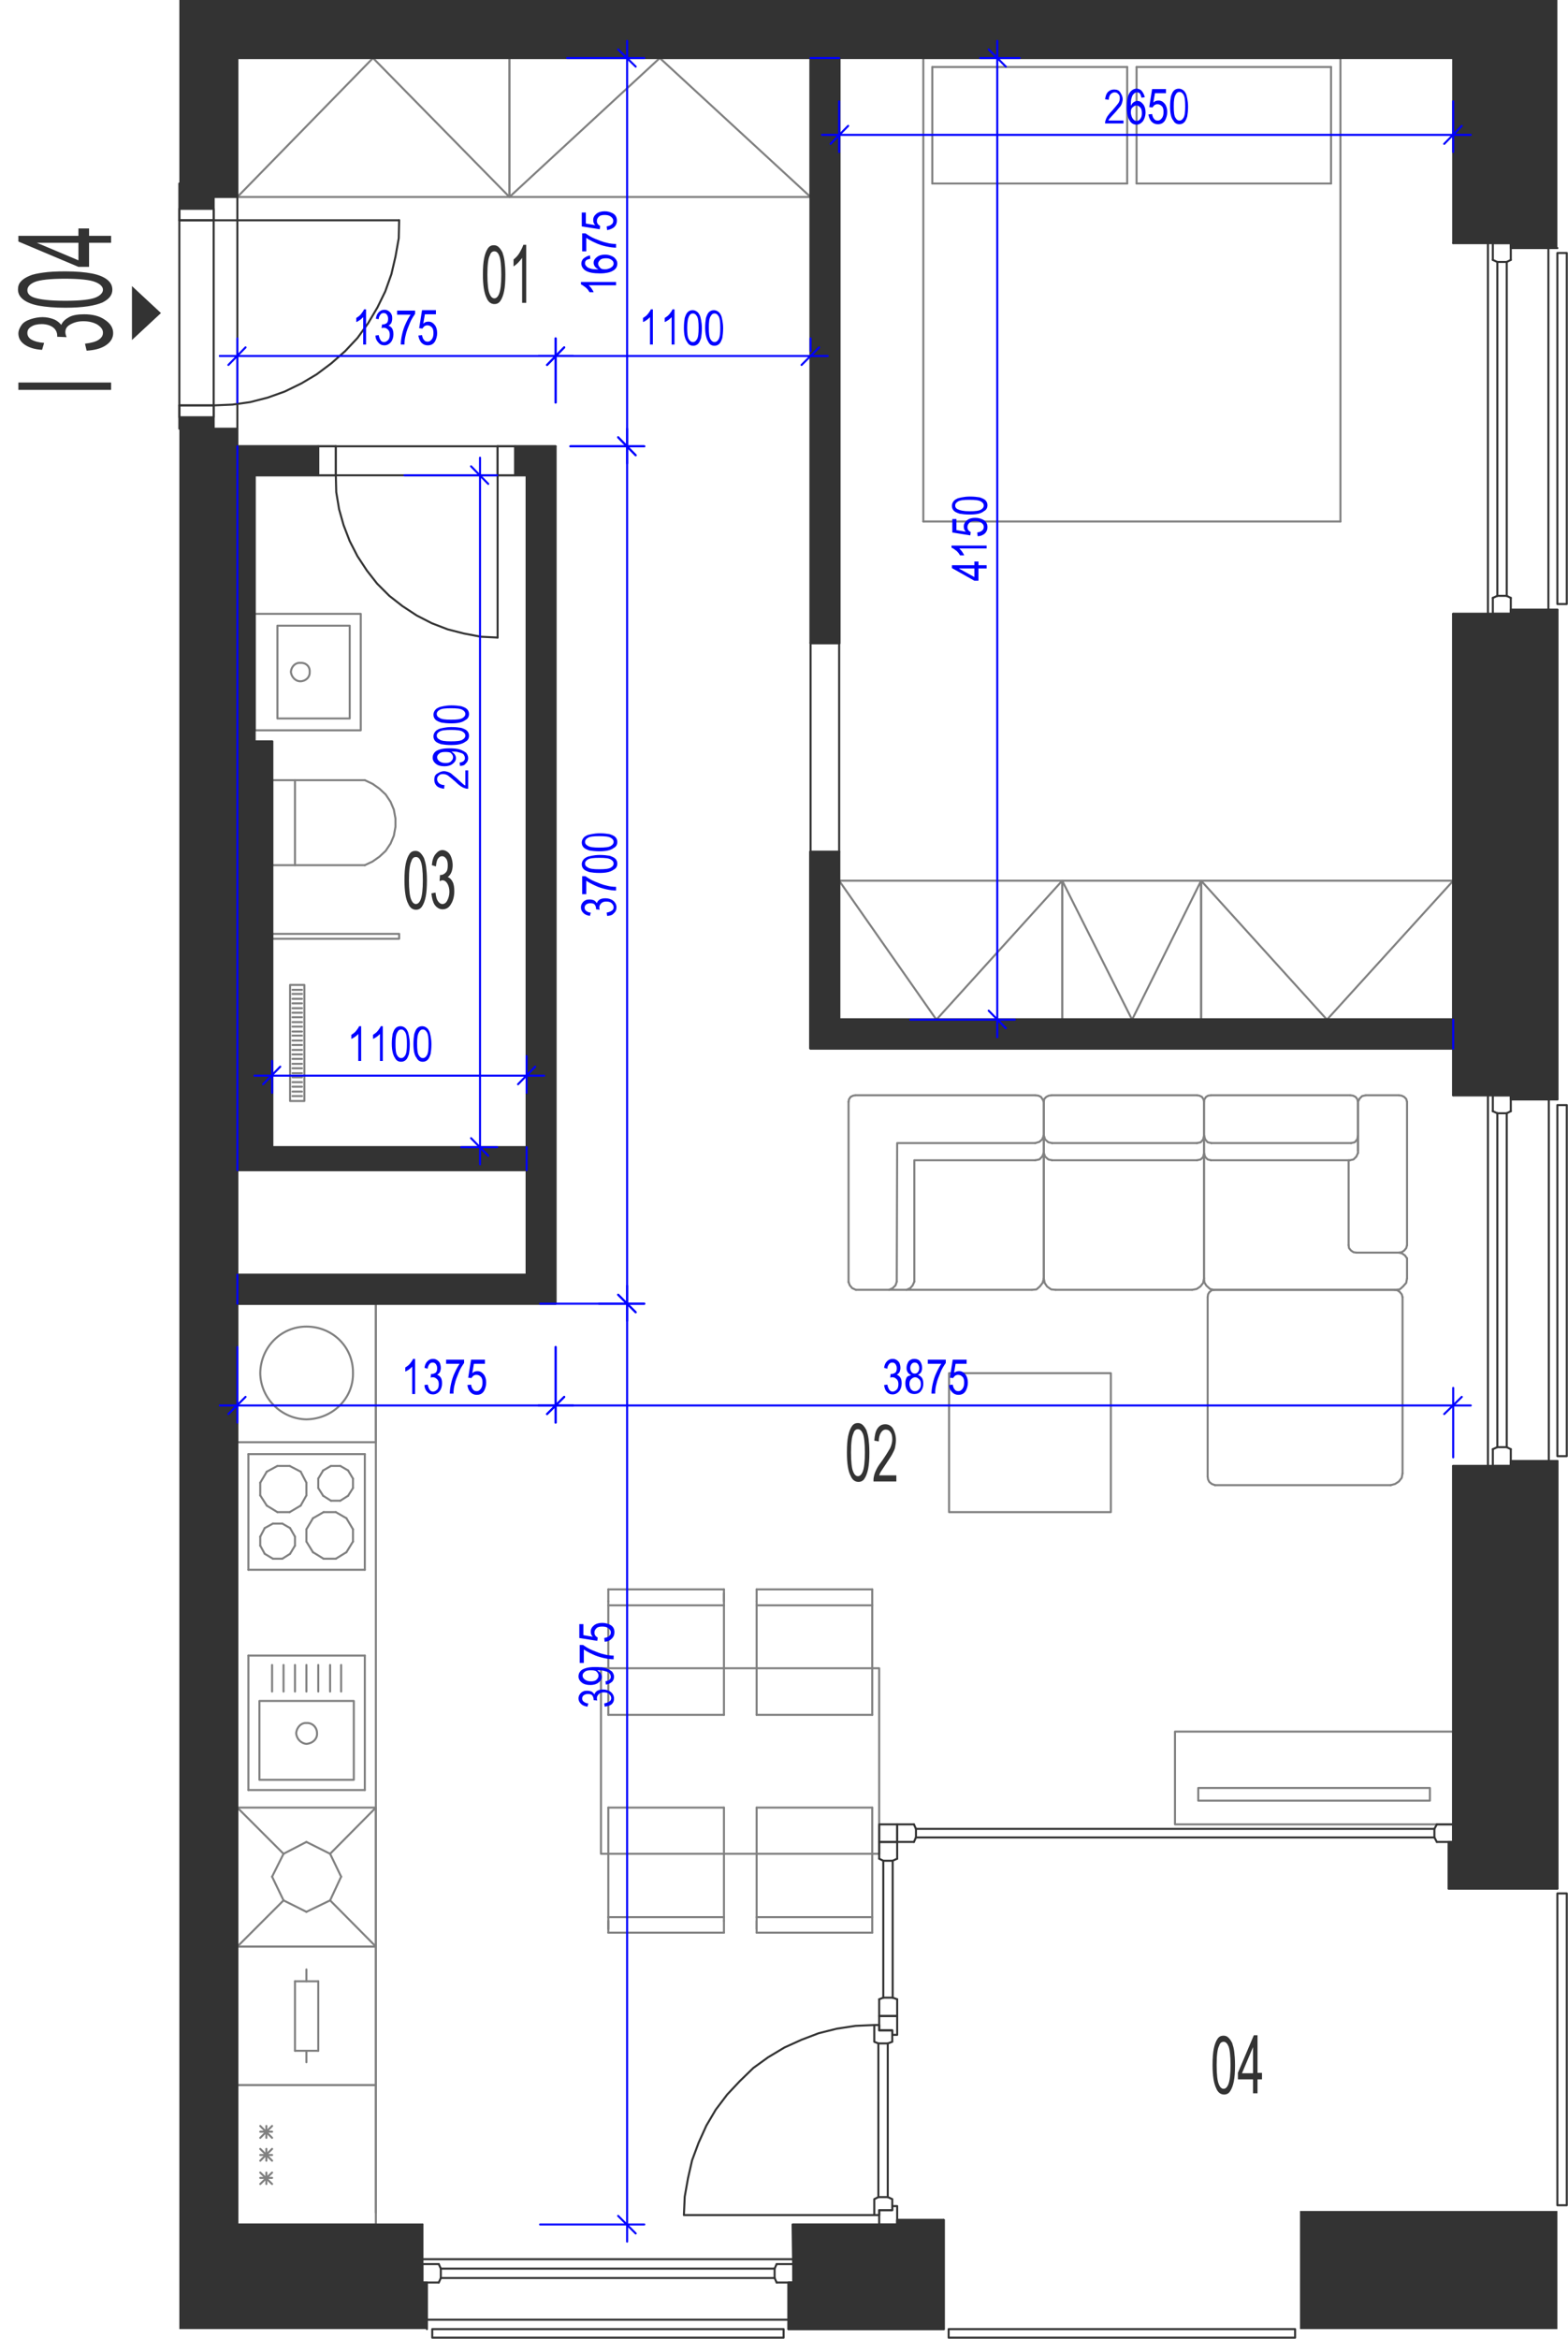 <?xml version="1.0" encoding="utf-8"?>
<!-- Generator: Adobe Illustrator 28.2.0, SVG Export Plug-In . SVG Version: 6.00 Build 0)  -->
<svg version="1.1" xmlns="http://www.w3.org/2000/svg" xmlns:xlink="http://www.w3.org/1999/xlink" x="0px" y="0px"
	 viewBox="0 0 383.8 572.3" style="enable-background:new 0 0 383.8 572.3;" xml:space="preserve">
<style type="text/css">
	.st0{fill:none;stroke:#808080;stroke-width:0.5;stroke-linecap:round;stroke-linejoin:round;stroke-miterlimit:10;}
	.st1{fill:none;stroke:#333333;stroke-width:0.5;stroke-linecap:round;stroke-linejoin:round;stroke-miterlimit:10;}
	.st2{fill-rule:evenodd;clip-rule:evenodd;fill:#333333;}
	.st3{fill:#333333;}
	.st4{fill:none;stroke:#0000FF;stroke-width:0.5;stroke-linecap:round;stroke-linejoin:round;stroke-miterlimit:10;}
	.st5{fill:#0000FF;}
</style>
<g id="vybaveni">
	<line class="st0" x1="92" y1="510.2" x2="92" y2="476.3"/>
	<line class="st0" x1="58.1" y1="476.3" x2="58.1" y2="510.2"/>
	<line class="st0" x1="75" y1="481.9" x2="75" y2="484.8"/>
	<line class="st0" x1="92" y1="476.3" x2="58.1" y2="476.3"/>
	<line class="st0" x1="58.1" y1="510.2" x2="92" y2="510.2"/>
	<line class="st0" x1="77.9" y1="501.8" x2="72.2" y2="501.8"/>
	<line class="st0" x1="72.2" y1="484.8" x2="77.9" y2="484.8"/>
	<line class="st0" x1="72.2" y1="501.8" x2="72.2" y2="484.8"/>
	<line class="st0" x1="75" y1="504.6" x2="75" y2="501.8"/>
	<line class="st0" x1="77.9" y1="484.8" x2="77.9" y2="501.8"/>
	<line class="st0" x1="92" y1="544.3" x2="92" y2="510.2"/>
	<line class="st0" x1="58.1" y1="510.2" x2="58.1" y2="544.3"/>
	<line class="st0" x1="66.6" y1="523.1" x2="63.7" y2="520.2"/>
	<line class="st0" x1="66.6" y1="520.2" x2="63.7" y2="523.1"/>
	<line class="st0" x1="65.2" y1="520.2" x2="65.2" y2="523.1"/>
	<line class="st0" x1="92" y1="510.2" x2="58.1" y2="510.2"/>
	<line class="st0" x1="66.6" y1="521.6" x2="63.7" y2="521.6"/>
	<line class="st0" x1="58.1" y1="544.3" x2="92" y2="544.3"/>
	<line class="st0" x1="66.6" y1="534.4" x2="63.7" y2="531.6"/>
	<line class="st0" x1="66.6" y1="531.6" x2="63.7" y2="534.4"/>
	<line class="st0" x1="65.2" y1="531.6" x2="65.2" y2="534.4"/>
	<line class="st0" x1="66.6" y1="528.7" x2="63.7" y2="525.8"/>
	<line class="st0" x1="66.6" y1="525.8" x2="63.7" y2="528.7"/>
	<line class="st0" x1="65.2" y1="525.8" x2="65.2" y2="528.7"/>
	<line class="st0" x1="66.6" y1="527.3" x2="63.7" y2="527.3"/>
	<line class="st0" x1="66.6" y1="532.9" x2="63.7" y2="532.9"/>
	<line class="st0" x1="69.4" y1="453.6" x2="66.6" y2="459.2"/>
	<line class="st0" x1="75" y1="450.7" x2="69.4" y2="453.6"/>
	<line class="st0" x1="80.8" y1="453.6" x2="75" y2="450.7"/>
	<line class="st0" x1="83.5" y1="459.2" x2="80.8" y2="453.6"/>
	<line class="st0" x1="80.8" y1="465" x2="83.5" y2="459.2"/>
	<line class="st0" x1="75" y1="467.8" x2="80.8" y2="465"/>
	<line class="st0" x1="69.4" y1="465" x2="75" y2="467.8"/>
	<line class="st0" x1="66.6" y1="459.2" x2="69.4" y2="465"/>
	<line class="st0" x1="69.4" y1="453.6" x2="58.1" y2="442.3"/>
	<line class="st0" x1="92" y1="442.3" x2="80.8" y2="453.6"/>
	<line class="st0" x1="92" y1="476.3" x2="80.8" y2="465"/>
	<line class="st0" x1="58.1" y1="476.3" x2="69.4" y2="465"/>
	<line class="st0" x1="92" y1="442.3" x2="92" y2="476.3"/>
	<line class="st0" x1="58.1" y1="476.3" x2="92" y2="476.3"/>
	<line class="st0" x1="92" y1="442.3" x2="58.1" y2="442.3"/>
	<line class="st0" x1="58.1" y1="476.3" x2="58.1" y2="442.3"/>
	<line class="st0" x1="58.1" y1="319" x2="92" y2="319"/>
	<line class="st0" x1="92" y1="352.9" x2="58.1" y2="352.9"/>
	<line class="st0" x1="58.1" y1="352.9" x2="58.1" y2="319"/>
	<line class="st0" x1="92" y1="319" x2="92" y2="352.9"/>
	<path class="st0" d="M63.7,336c0.1-6.4,5.1-11.4,11.3-11.4c6.4,0,11.5,5,11.4,11.4c0.1,6.2-5,11.2-11.4,11.3
		C68.9,347.2,63.8,342.2,63.7,336"/>
	<line class="st0" x1="76.6" y1="379.8" x2="75" y2="377.2"/>
	<line class="st0" x1="75" y1="374.2" x2="76.6" y2="371.5"/>
	<line class="st0" x1="89.3" y1="384.1" x2="60.8" y2="384.1"/>
	<line class="st0" x1="60.8" y1="355.8" x2="89.3" y2="355.8"/>
	<line class="st0" x1="63.7" y1="376" x2="63.7" y2="378.2"/>
	<line class="st0" x1="72.2" y1="378.2" x2="72.2" y2="376"/>
	<line class="st0" x1="75" y1="377.2" x2="75" y2="374.2"/>
	<line class="st0" x1="60.8" y1="355.8" x2="60.8" y2="384.1"/>
	<line class="st0" x1="66.8" y1="372.8" x2="64.8" y2="373.9"/>
	<line class="st0" x1="65.3" y1="368.4" x2="67.9" y2="370"/>
	<line class="st0" x1="67.9" y1="358.7" x2="65.3" y2="360.1"/>
	<line class="st0" x1="63.7" y1="365.9" x2="65.3" y2="368.4"/>
	<line class="st0" x1="65.3" y1="360.1" x2="63.7" y2="362.8"/>
	<line class="st0" x1="63.7" y1="362.8" x2="63.7" y2="365.9"/>
	<line class="st0" x1="64.8" y1="373.9" x2="63.7" y2="376"/>
	<line class="st0" x1="73.6" y1="360.1" x2="70.9" y2="358.7"/>
	<line class="st0" x1="70.9" y1="358.7" x2="67.9" y2="358.7"/>
	<line class="st0" x1="71" y1="373.9" x2="69.1" y2="372.8"/>
	<line class="st0" x1="67.9" y1="370" x2="70.9" y2="370"/>
	<line class="st0" x1="69.1" y1="372.8" x2="66.8" y2="372.8"/>
	<line class="st0" x1="73.6" y1="368.4" x2="75" y2="365.9"/>
	<line class="st0" x1="75" y1="365.9" x2="75" y2="362.8"/>
	<line class="st0" x1="75" y1="362.8" x2="73.6" y2="360.1"/>
	<line class="st0" x1="70.9" y1="370" x2="73.6" y2="368.4"/>
	<line class="st0" x1="72.2" y1="376" x2="71" y2="373.9"/>
	<line class="st0" x1="64.8" y1="380.2" x2="66.8" y2="381.4"/>
	<line class="st0" x1="63.7" y1="378.2" x2="64.8" y2="380.2"/>
	<line class="st0" x1="69.1" y1="381.4" x2="71" y2="380.2"/>
	<line class="st0" x1="66.8" y1="381.4" x2="69.1" y2="381.4"/>
	<line class="st0" x1="71" y1="380.2" x2="72.2" y2="378.2"/>
	<line class="st0" x1="86.4" y1="374.2" x2="86.4" y2="377.2"/>
	<line class="st0" x1="89.3" y1="355.8" x2="89.3" y2="384.1"/>
	<line class="st0" x1="84.8" y1="371.5" x2="82.2" y2="370"/>
	<line class="st0" x1="85.2" y1="359.8" x2="83.3" y2="358.7"/>
	<line class="st0" x1="83.3" y1="367.2" x2="85.2" y2="366"/>
	<line class="st0" x1="81" y1="358.7" x2="79.1" y2="359.8"/>
	<line class="st0" x1="81" y1="358.7" x2="83.3" y2="358.7"/>
	<line class="st0" x1="79.2" y1="370" x2="82.2" y2="370"/>
	<line class="st0" x1="79.1" y1="366" x2="81" y2="367.2"/>
	<line class="st0" x1="77.9" y1="364.1" x2="77.9" y2="361.8"/>
	<line class="st0" x1="77.9" y1="361.8" x2="79.1" y2="359.8"/>
	<line class="st0" x1="79.1" y1="366" x2="77.9" y2="364.1"/>
	<line class="st0" x1="79.2" y1="370" x2="76.6" y2="371.5"/>
	<line class="st0" x1="83.3" y1="367.2" x2="81" y2="367.2"/>
	<line class="st0" x1="86.4" y1="361.8" x2="86.4" y2="364.1"/>
	<line class="st0" x1="85.2" y1="359.8" x2="86.4" y2="361.8"/>
	<line class="st0" x1="86.4" y1="364.1" x2="85.2" y2="366"/>
	<line class="st0" x1="84.8" y1="371.5" x2="86.4" y2="374.2"/>
	<line class="st0" x1="82.2" y1="381.4" x2="84.8" y2="379.8"/>
	<line class="st0" x1="82.2" y1="381.4" x2="79.2" y2="381.4"/>
	<line class="st0" x1="76.6" y1="379.8" x2="79.2" y2="381.4"/>
	<line class="st0" x1="86.4" y1="377.2" x2="84.8" y2="379.8"/>
	<line class="st0" x1="92" y1="319" x2="92" y2="541.4"/>
	<polyline class="st0" points="205.4,215.5 260,215.5 260,249.5 205.4,249.5 205.4,215.5 229.2,249.5 260,215.5 	"/>
	<polyline class="st0" points="124.7,48.2 198.4,48.2 198.4,14.2 124.7,14.2 124.7,48.2 161.5,14.2 198.4,48.2 	"/>
	<polyline class="st0" points="355.7,215.5 294,215.5 294,249.5 355.7,249.5 355.7,215.5 324.8,249.5 294,215.5 	"/>
	<polyline class="st0" points="260,215.5 294,215.5 294,249.5 260,249.5 260,215.5 277.1,249.5 294,215.5 	"/>
	<polyline class="st0" points="58.1,48.2 124.7,48.2 124.7,14.2 58.1,14.2 58.1,48.2 91.3,14.2 124.7,48.2 	"/>
	<polyline class="st0" points="287.6,446.4 287.6,423.7 355.7,423.7 355.7,446.4 287.6,446.4 	"/>
	<polyline class="st0" points="293.3,440.6 293.3,437.5 350,437.5 350,440.6 293.3,440.6 	"/>
	<line class="st0" x1="205.4" y1="14.2" x2="198.4" y2="14.2"/>
	<line class="st0" x1="355.7" y1="249.5" x2="355.7" y2="256.6"/>
	<line class="st0" x1="58.1" y1="116.3" x2="58.1" y2="286.3"/>
	<line class="st0" x1="58.1" y1="311.9" x2="58.1" y2="319"/>
	<line class="st0" x1="128.9" y1="280.7" x2="128.9" y2="286.3"/>
	<line class="st0" x1="58.1" y1="109.2" x2="58.1" y2="116.3"/>
	<polyline class="st0" points="343.3,317.4 343.1,316.7 342.6,316.1 342,315.7 341.3,315.6 	"/>
	<line class="st0" x1="341.3" y1="315.6" x2="297.2" y2="315.6"/>
	<polyline class="st0" points="297.2,315.6 296.6,315.7 296,316.2 295.7,316.7 295.6,317.4 	"/>
	<line class="st0" x1="295.6" y1="317.4" x2="295.6" y2="361.3"/>
	<polyline class="st0" points="295.6,361.3 295.7,362 296,362.6 296.6,363.1 297.4,363.4 	"/>
	<line class="st0" x1="297.4" y1="363.4" x2="340.4" y2="363.4"/>
	<polyline class="st0" points="340.4,363.4 341.5,363.1 342.4,362.5 343.1,361.6 343.3,360.5 	"/>
	<line class="st0" x1="343.3" y1="360.5" x2="343.3" y2="317.4"/>
	<polyline class="st0" points="221.9,315.6 222.8,315.2 223.4,314.5 223.8,313.6 	"/>
	<polyline class="st0" points="223.8,313.6 223.8,283.9 253.4,283.9 	"/>
	<polyline class="st0" points="253.4,283.9 254.4,283.7 255.1,283 255.5,282.1 	"/>
	<polyline class="st0" points="255.5,269.6 255.2,269 254.8,268.4 254.2,268.1 253.4,268 	"/>
	<line class="st0" x1="253.4" y1="268" x2="209.4" y2="268"/>
	<polyline class="st0" points="209.4,268 208.8,268.1 208.2,268.4 207.8,269 207.7,269.6 	"/>
	<line class="st0" x1="207.7" y1="269.6" x2="207.7" y2="313.7"/>
	<polyline class="st0" points="207.7,313.7 208,314.5 208.6,315.2 209.5,315.6 	"/>
	<line class="st0" x1="209.5" y1="315.6" x2="252.6" y2="315.6"/>
	<polyline class="st0" points="252.6,315.6 253.7,315.5 254.5,314.8 255.2,313.9 255.5,312.8 	"/>
	<line class="st0" x1="255.5" y1="312.8" x2="255.5" y2="269.6"/>
	<polyline class="st0" points="217.6,315.6 218.5,315.2 219.2,314.5 219.5,313.6 	"/>
	<polyline class="st0" points="219.5,313.6 219.6,279.7 253.4,279.7 	"/>
	<polyline class="st0" points="253.4,279.7 254.4,279.4 255.1,278.8 255.5,277.8 	"/>
	<polyline class="st0" points="294.7,282.2 294.5,283.1 293.9,283.7 293,283.9 	"/>
	<line class="st0" x1="293" y1="283.9" x2="257.5" y2="283.9"/>
	<polyline class="st0" points="257.5,283.9 256.6,283.7 255.8,283 255.5,282.1 	"/>
	<line class="st0" x1="255.5" y1="282.1" x2="255.5" y2="269.6"/>
	<polyline class="st0" points="255.5,269.6 255.6,268.9 256.1,268.4 256.7,268.1 257.4,268 	"/>
	<line class="st0" x1="257.4" y1="268" x2="293" y2="268"/>
	<polyline class="st0" points="293,268 293.6,268.1 294.2,268.4 294.6,269 294.7,269.6 	"/>
	<line class="st0" x1="294.7" y1="269.6" x2="294.7" y2="282.2"/>
	<line class="st0" x1="294.7" y1="282.1" x2="294.7" y2="312.8"/>
	<polyline class="st0" points="294.7,312.8 294.5,313.9 293.8,314.8 292.9,315.4 291.8,315.6 	"/>
	<line class="st0" x1="291.8" y1="315.6" x2="258.4" y2="315.6"/>
	<polyline class="st0" points="258.4,315.6 257.3,315.5 256.3,314.8 255.7,313.9 255.5,312.8 	"/>
	<line class="st0" x1="255.5" y1="312.8" x2="255.5" y2="282.1"/>
	<polyline class="st0" points="294.7,277.9 294.5,278.8 293.9,279.5 293,279.7 	"/>
	<line class="st0" x1="293" y1="279.7" x2="257.5" y2="279.7"/>
	<polyline class="st0" points="257.5,279.7 256.6,279.5 255.8,278.8 255.5,277.8 	"/>
	<line class="st0" x1="332.4" y1="281.6" x2="332.4" y2="269.9"/>
	<polyline class="st0" points="294.7,282.2 295,283.1 295.6,283.7 296.4,283.9 	"/>
	<line class="st0" x1="296.4" y1="283.9" x2="330.4" y2="283.9"/>
	<polyline class="st0" points="330.4,283.9 331.3,283.7 332,283 332.4,282.1 	"/>
	<line class="st0" x1="332.4" y1="282.1" x2="332.4" y2="269.6"/>
	<polyline class="st0" points="332.4,269.6 332.2,268.9 331.8,268.4 331.2,268.1 330.5,268 	"/>
	<line class="st0" x1="330.5" y1="268" x2="296.4" y2="268"/>
	<polyline class="st0" points="296.4,268 295.7,268.1 295.2,268.4 294.8,269 294.7,269.6 	"/>
	<line class="st0" x1="294.7" y1="269.6" x2="294.7" y2="312.7"/>
	<polyline class="st0" points="294.7,312.7 294.8,313.8 295.3,314.6 296.2,315.4 297.1,315.6 	"/>
	<line class="st0" x1="297.1" y1="315.6" x2="341.5" y2="315.6"/>
	<polyline class="st0" points="341.5,315.6 342.6,315.5 343.4,314.8 344.2,313.9 344.4,312.8 	"/>
	<line class="st0" x1="344.4" y1="312.8" x2="344.4" y2="307.9"/>
	<polyline class="st0" points="344.4,307.9 343.9,307.2 343.2,306.7 342.4,306.5 	"/>
	<line class="st0" x1="330.1" y1="283.9" x2="330.1" y2="304.7"/>
	<polyline class="st0" points="330.1,304.7 330.2,305.4 330.7,306 331.3,306.4 332,306.5 	"/>
	<line class="st0" x1="332" y1="306.5" x2="342.4" y2="306.5"/>
	<polyline class="st0" points="342.4,306.5 343.1,306.4 343.7,306 344.2,305.4 344.4,304.7 	"/>
	<line class="st0" x1="344.4" y1="304.7" x2="344.4" y2="269.6"/>
	<polyline class="st0" points="344.4,269.6 344.2,268.9 343.7,268.4 343.1,268.1 342.4,268 	"/>
	<line class="st0" x1="342.4" y1="268" x2="334.3" y2="268"/>
	<polyline class="st0" points="334.3,268 333.4,268.2 332.8,268.8 332.4,269.6 	"/>
	<polyline class="st0" points="332.4,277.9 332.2,278.8 331.6,279.5 330.7,279.7 	"/>
	<line class="st0" x1="330.7" y1="279.7" x2="296.5" y2="279.7"/>
	<polyline class="st0" points="296.5,279.7 295.6,279.5 295,278.8 294.7,277.8 	"/>
	<polyline class="st0" points="271.9,336 271.9,370 232.3,370 232.3,336 271.9,336 	"/>
	<line class="st0" x1="66.6" y1="190.9" x2="66.6" y2="211.7"/>
	<line class="st0" x1="66.6" y1="211.7" x2="89.3" y2="211.7"/>
	<polyline class="st0" points="89.3,211.7 91.2,210.8 92.9,209.6 94.4,208.2 95.6,206.4 96.4,204.5 96.8,202.3 96.8,200.3 
		96.4,198.1 95.6,196.2 94.4,194.4 92.9,193 91.2,191.8 89.3,190.9 	"/>
	<line class="st0" x1="89.3" y1="190.9" x2="66.6" y2="190.9"/>
	<line class="st0" x1="72.2" y1="211.7" x2="72.2" y2="190.9"/>
	<line class="st0" x1="60.8" y1="438" x2="89.3" y2="438"/>
	<line class="st0" x1="89.3" y1="438" x2="89.3" y2="405.1"/>
	<line class="st0" x1="89.3" y1="405.1" x2="60.8" y2="405.1"/>
	<line class="st0" x1="60.8" y1="405.1" x2="60.8" y2="438"/>
	<path class="st0" d="M72.5,424.1c0.1,1.4,1.2,2.5,2.5,2.6c1.5-0.1,2.7-1.2,2.6-2.6c0-1.4-1.1-2.6-2.6-2.5
		C73.7,421.5,72.6,422.7,72.5,424.1"/>
	<polyline class="st0" points="86.6,435.5 86.6,416.2 63.5,416.2 63.5,435.5 86.6,435.5 	"/>
	<line class="st0" x1="77.9" y1="413.9" x2="77.9" y2="407.4"/>
	<line class="st0" x1="75" y1="413.9" x2="75" y2="407.4"/>
	<line class="st0" x1="80.8" y1="413.9" x2="80.8" y2="407.4"/>
	<line class="st0" x1="83.5" y1="413.9" x2="83.5" y2="407.4"/>
	<line class="st0" x1="72.2" y1="413.9" x2="72.2" y2="407.4"/>
	<line class="st0" x1="69.4" y1="413.9" x2="69.4" y2="407.4"/>
	<line class="st0" x1="66.6" y1="413.9" x2="66.6" y2="407.4"/>
	<line class="st0" x1="185.2" y1="442.3" x2="213.5" y2="442.3"/>
	<line class="st0" x1="185.2" y1="469.1" x2="213.5" y2="469.1"/>
	<line class="st0" x1="213.5" y1="472.9" x2="185.2" y2="472.9"/>
	<line class="st0" x1="148.9" y1="442.3" x2="148.9" y2="469.1"/>
	<line class="st0" x1="177.2" y1="470" x2="177.2" y2="442.3"/>
	<line class="st0" x1="185.2" y1="442.3" x2="185.2" y2="469.1"/>
	<line class="st0" x1="185.2" y1="469.1" x2="185.2" y2="472"/>
	<line class="st0" x1="185.2" y1="472.9" x2="185.2" y2="470"/>
	<line class="st0" x1="148.9" y1="469.1" x2="177.2" y2="469.1"/>
	<line class="st0" x1="177.2" y1="472.9" x2="148.9" y2="472.9"/>
	<line class="st0" x1="177.2" y1="472.9" x2="177.2" y2="470"/>
	<line class="st0" x1="148.9" y1="469.1" x2="148.9" y2="472"/>
	<line class="st0" x1="148.9" y1="472.9" x2="148.9" y2="470"/>
	<line class="st0" x1="148.9" y1="442.3" x2="177.2" y2="442.3"/>
	<line class="st0" x1="213.5" y1="419.6" x2="185.2" y2="419.6"/>
	<line class="st0" x1="213.5" y1="392.8" x2="185.2" y2="392.8"/>
	<line class="st0" x1="185.2" y1="388.9" x2="213.5" y2="388.9"/>
	<line class="st0" x1="185.2" y1="391.8" x2="185.2" y2="419.6"/>
	<line class="st0" x1="177.2" y1="419.6" x2="177.2" y2="392.8"/>
	<line class="st0" x1="148.9" y1="391.8" x2="148.9" y2="419.6"/>
	<line class="st0" x1="177.2" y1="419.6" x2="148.9" y2="419.6"/>
	<line class="st0" x1="185.2" y1="388.9" x2="185.2" y2="391.8"/>
	<line class="st0" x1="177.2" y1="392.8" x2="148.9" y2="392.8"/>
	<line class="st0" x1="148.9" y1="388.9" x2="177.2" y2="388.9"/>
	<line class="st0" x1="177.2" y1="388.9" x2="177.2" y2="391.8"/>
	<line class="st0" x1="177.2" y1="392.8" x2="177.2" y2="389.9"/>
	<line class="st0" x1="148.9" y1="388.9" x2="148.9" y2="391.8"/>
	<polyline class="st0" points="215.2,453.6 147.1,453.6 147.1,408.2 215.2,408.2 215.2,453.6 	"/>
	<line class="st0" x1="213.5" y1="472.9" x2="213.5" y2="442.3"/>
	<line class="st0" x1="213.5" y1="419.6" x2="213.5" y2="388.9"/>
	<line class="st0" x1="328.1" y1="127.6" x2="226" y2="127.6"/>
	<line class="st0" x1="226" y1="14.2" x2="328.1" y2="14.2"/>
	<line class="st0" x1="228.2" y1="16.4" x2="275.9" y2="16.4"/>
	<line class="st0" x1="228.2" y1="44.9" x2="275.9" y2="44.9"/>
	<line class="st0" x1="226" y1="127.6" x2="226" y2="14.2"/>
	<line class="st0" x1="228.2" y1="44.9" x2="228.2" y2="16.4"/>
	<line class="st0" x1="328.1" y1="14.2" x2="328.1" y2="127.6"/>
	<line class="st0" x1="275.9" y1="16.4" x2="275.9" y2="44.9"/>
	<line class="st0" x1="278.2" y1="16.4" x2="278.2" y2="44.9"/>
	<line class="st0" x1="278.2" y1="44.9" x2="325.8" y2="44.9"/>
	<line class="st0" x1="278.2" y1="16.4" x2="325.8" y2="16.4"/>
	<line class="st0" x1="325.8" y1="44.9" x2="325.8" y2="16.4"/>
	<polyline class="st0" points="88.3,178.7 88.3,150.2 62.3,150.2 62.3,178.7 88.3,178.7 	"/>
	<polyline class="st0" points="85.6,175.8 85.6,153.1 67.9,153.1 67.9,175.8 85.6,175.8 	"/>
	<path class="st0" d="M71.2,164.4c0.1,1.2,1.1,2.3,2.3,2.3c1.3,0,2.4-1,2.3-2.3c0.1-1.3-0.9-2.3-2.3-2.2
		C72.3,162.1,71.3,163.1,71.2,164.4"/>
	<polyline class="st0" points="71,241 74.5,241 74.5,269.4 71,269.4 71,241 	"/>
	<polyline class="st0" points="66.6,228.5 97.7,228.5 97.7,229.7 66.6,229.7 66.6,228.5 	"/>
	<line class="st0" x1="73.9" y1="268.2" x2="71.6" y2="268.2"/>
	<line class="st0" x1="73.9" y1="267.1" x2="71.6" y2="267.1"/>
	<line class="st0" x1="73.9" y1="265.9" x2="71.6" y2="265.9"/>
	<line class="st0" x1="73.9" y1="264.8" x2="71.6" y2="264.8"/>
	<line class="st0" x1="73.9" y1="263.6" x2="71.6" y2="263.6"/>
	<line class="st0" x1="73.9" y1="262.6" x2="71.6" y2="262.6"/>
	<line class="st0" x1="73.9" y1="261.4" x2="71.6" y2="261.4"/>
	<line class="st0" x1="73.9" y1="260.3" x2="71.6" y2="260.3"/>
	<line class="st0" x1="73.9" y1="259.1" x2="71.6" y2="259.1"/>
	<line class="st0" x1="73.9" y1="258" x2="71.6" y2="258"/>
	<line class="st0" x1="73.9" y1="256.9" x2="71.6" y2="256.9"/>
	<line class="st0" x1="73.9" y1="255.7" x2="71.6" y2="255.7"/>
	<line class="st0" x1="73.9" y1="254.6" x2="71.6" y2="254.6"/>
	<line class="st0" x1="73.9" y1="253.4" x2="71.6" y2="253.4"/>
	<line class="st0" x1="73.9" y1="252.4" x2="71.6" y2="252.4"/>
	<line class="st0" x1="73.9" y1="251.2" x2="71.6" y2="251.2"/>
	<line class="st0" x1="73.9" y1="250.1" x2="71.6" y2="250.1"/>
	<line class="st0" x1="73.9" y1="248.9" x2="71.6" y2="248.9"/>
	<line class="st0" x1="73.9" y1="247.8" x2="71.6" y2="247.8"/>
	<line class="st0" x1="73.9" y1="246.7" x2="71.6" y2="246.7"/>
	<line class="st0" x1="73.9" y1="245.5" x2="71.6" y2="245.5"/>
	<line class="st0" x1="73.9" y1="244.4" x2="71.6" y2="244.4"/>
	<line class="st0" x1="73.9" y1="243.2" x2="71.6" y2="243.2"/>
	<line class="st0" x1="73.9" y1="242.2" x2="71.6" y2="242.2"/>
</g>
<g id="vykres">
	<line class="st1" x1="58.1" y1="48.2" x2="58.1" y2="14.2"/>
	<line class="st1" x1="43.9" y1="53.9" x2="43.9" y2="44.9"/>
	<line class="st1" x1="355.7" y1="14.2" x2="205.4" y2="14.2"/>
	<line class="st1" x1="198.4" y1="14.2" x2="58.1" y2="14.2"/>
	<line class="st1" x1="58.1" y1="109.2" x2="58.1" y2="104.9"/>
	<line class="st1" x1="58.1" y1="544.3" x2="58.1" y2="319"/>
	<line class="st1" x1="58.1" y1="311.9" x2="58.1" y2="286.3"/>
	<line class="st1" x1="43.9" y1="104.9" x2="43.9" y2="99.2"/>
	<line class="st1" x1="103.4" y1="544.3" x2="103.4" y2="558.5"/>
	<line class="st1" x1="194.2" y1="544.3" x2="194.2" y2="558.5"/>
	<line class="st1" x1="103.4" y1="552.8" x2="194.2" y2="552.8"/>
	<line class="st1" x1="104.5" y1="567.6" x2="193" y2="567.6"/>
	<line class="st1" x1="231" y1="543.2" x2="231" y2="569.9"/>
	<line class="st1" x1="219.6" y1="544.3" x2="194.2" y2="544.3"/>
	<line class="st1" x1="219.6" y1="558.5" x2="194.2" y2="558.5"/>
	<line class="st1" x1="231" y1="569.9" x2="193" y2="569.9"/>
	<line class="st1" x1="321.7" y1="544.3" x2="321.7" y2="558.5"/>
	<line class="st1" x1="369.8" y1="544.3" x2="321.7" y2="544.3"/>
	<line class="st1" x1="354.6" y1="462.1" x2="381.2" y2="462.1"/>
	<line class="st1" x1="355.7" y1="59.5" x2="369.8" y2="59.5"/>
	<line class="st1" x1="355.7" y1="150.2" x2="369.8" y2="150.2"/>
	<line class="st1" x1="355.7" y1="268" x2="369.8" y2="268"/>
	<line class="st1" x1="355.7" y1="358.7" x2="369.8" y2="358.7"/>
	<line class="st1" x1="381.2" y1="357.5" x2="381.2" y2="462.1"/>
	<line class="st1" x1="369.8" y1="358.7" x2="369.8" y2="450.7"/>
	<line class="st1" x1="355.7" y1="358.7" x2="355.7" y2="450.7"/>
	<line class="st1" x1="381.2" y1="149.2" x2="381.2" y2="269"/>
	<line class="st1" x1="369.8" y1="150.2" x2="369.8" y2="268"/>
	<line class="st1" x1="355.7" y1="14.2" x2="355.7" y2="59.5"/>
	<line class="st1" x1="379.1" y1="357.5" x2="379.1" y2="269"/>
	<line class="st1" x1="379" y1="149.2" x2="379" y2="60.7"/>
	<line class="st1" x1="364.2" y1="358.7" x2="364.2" y2="268"/>
	<line class="st1" x1="364.2" y1="150.2" x2="364.2" y2="59.5"/>
	<line class="st1" x1="355.7" y1="150.2" x2="355.7" y2="249.5"/>
	<line class="st1" x1="355.7" y1="256.6" x2="355.7" y2="268"/>
	<line class="st1" x1="103.4" y1="544.3" x2="58.1" y2="544.3"/>
	<line class="st1" x1="369.8" y1="450.7" x2="355.7" y2="450.7"/>
	<line class="st1" x1="219.6" y1="544.3" x2="219.6" y2="558.5"/>
	<line class="st1" x1="365.4" y1="146.3" x2="365.4" y2="150.2"/>
	<line class="st1" x1="365.4" y1="150.2" x2="369.8" y2="150.2"/>
	<line class="st1" x1="369.8" y1="150.2" x2="369.8" y2="146.3"/>
	<line class="st1" x1="369.8" y1="146.3" x2="368.8" y2="145.8"/>
	<line class="st1" x1="368.8" y1="145.8" x2="366.5" y2="145.8"/>
	<line class="st1" x1="366.5" y1="145.8" x2="365.4" y2="146.3"/>
	<line class="st1" x1="368.8" y1="145.8" x2="368.8" y2="64.1"/>
	<line class="st1" x1="366.5" y1="145.8" x2="366.5" y2="64.1"/>
	<line class="st1" x1="365.4" y1="63.6" x2="365.4" y2="59.5"/>
	<line class="st1" x1="365.4" y1="59.5" x2="369.8" y2="59.5"/>
	<line class="st1" x1="369.8" y1="59.5" x2="369.8" y2="63.6"/>
	<line class="st1" x1="369.8" y1="63.6" x2="368.8" y2="64.1"/>
	<line class="st1" x1="368.8" y1="64.1" x2="366.5" y2="64.1"/>
	<line class="st1" x1="366.5" y1="64.1" x2="365.4" y2="63.6"/>
	<line class="st1" x1="365.4" y1="354.6" x2="365.4" y2="358.7"/>
	<line class="st1" x1="365.4" y1="358.7" x2="369.8" y2="358.7"/>
	<line class="st1" x1="369.8" y1="358.7" x2="369.8" y2="354.6"/>
	<line class="st1" x1="369.8" y1="354.6" x2="368.8" y2="354.1"/>
	<line class="st1" x1="368.8" y1="354.1" x2="366.5" y2="354.1"/>
	<line class="st1" x1="366.5" y1="354.1" x2="365.4" y2="354.6"/>
	<line class="st1" x1="368.8" y1="354.1" x2="368.8" y2="272.4"/>
	<line class="st1" x1="366.5" y1="354.1" x2="366.5" y2="272.4"/>
	<line class="st1" x1="365.4" y1="271.9" x2="365.4" y2="268"/>
	<line class="st1" x1="365.4" y1="268" x2="369.8" y2="268"/>
	<line class="st1" x1="369.8" y1="268" x2="369.8" y2="271.9"/>
	<line class="st1" x1="369.8" y1="271.9" x2="368.8" y2="272.4"/>
	<line class="st1" x1="368.8" y1="272.4" x2="366.5" y2="272.4"/>
	<line class="st1" x1="366.5" y1="272.4" x2="365.4" y2="271.9"/>
	<polyline class="st1" points="381.2,60.7 369.8,60.7 369.8,59.5 	"/>
	<polyline class="st1" points="381.2,149.2 369.8,149.2 369.8,150.2 	"/>
	<polyline class="st1" points="381.2,269 369.8,269 369.8,268 	"/>
	<polyline class="st1" points="381.2,357.5 369.8,357.5 369.8,358.7 	"/>
	<polyline class="st1" points="354.6,462.1 354.6,450.7 355.7,450.7 	"/>
	<line class="st1" x1="190.1" y1="558.5" x2="194.2" y2="558.5"/>
	<line class="st1" x1="194.2" y1="558.5" x2="194.2" y2="554"/>
	<line class="st1" x1="194.2" y1="554" x2="190.1" y2="554"/>
	<line class="st1" x1="190.1" y1="554" x2="189.6" y2="555.1"/>
	<line class="st1" x1="189.6" y1="555.1" x2="189.6" y2="557.4"/>
	<line class="st1" x1="189.6" y1="557.4" x2="190.1" y2="558.5"/>
	<line class="st1" x1="189.6" y1="555.1" x2="107.9" y2="555.1"/>
	<line class="st1" x1="189.6" y1="557.4" x2="107.9" y2="557.4"/>
	<line class="st1" x1="107.4" y1="558.5" x2="103.4" y2="558.5"/>
	<line class="st1" x1="103.4" y1="558.5" x2="103.4" y2="554"/>
	<line class="st1" x1="103.4" y1="554" x2="107.4" y2="554"/>
	<line class="st1" x1="107.4" y1="554" x2="107.9" y2="555.1"/>
	<line class="st1" x1="107.9" y1="555.1" x2="107.9" y2="557.4"/>
	<line class="st1" x1="107.9" y1="557.4" x2="107.4" y2="558.5"/>
	<polyline class="st1" points="231,543.2 219.6,543.2 219.6,544.3 	"/>
	<polyline class="st1" points="104.5,569.9 104.5,558.5 103.4,558.5 	"/>
	<polyline class="st1" points="193,569.9 193,558.5 194.2,558.5 	"/>
	<polyline class="st1" points="219.6,544.3 194,544.3 194.2,558.5 219.6,558.5 219.6,544.3 	"/>
	<polyline class="st1" points="355.7,358.7 355.7,450.7 369.8,450.7 369.8,358.7 355.7,358.7 	"/>
	<polyline class="st1" points="355.7,163.1 355.7,249.5 355.7,256.6 355.7,268 369.8,268 369.8,150.2 355.7,150.2 355.7,163.1 	"/>
	<polyline class="st1" points="105.8,569.9 191.8,569.9 191.8,572 105.8,572 105.8,569.9 	"/>
	<polyline class="st1" points="232.2,569.9 317,569.9 317,572 232.2,572 232.2,569.9 	"/>
	<polyline class="st1" points="383.5,463.3 383.5,539.6 381.2,539.6 381.2,463.3 383.5,463.3 	"/>
	<polyline class="st1" points="383.5,270.4 383.5,356.3 381.2,356.3 381.2,270.4 383.5,270.4 	"/>
	<polyline class="st1" points="383.5,61.9 383.5,147.8 381.2,147.8 381.2,61.9 383.5,61.9 	"/>
	<line class="st1" x1="136" y1="319" x2="136" y2="109.2"/>
	<line class="st1" x1="128.9" y1="280.7" x2="128.9" y2="116.3"/>
	<line class="st1" x1="136" y1="319" x2="58.1" y2="319"/>
	<line class="st1" x1="128.9" y1="311.9" x2="58.1" y2="311.9"/>
	<line class="st1" x1="128.9" y1="286.3" x2="58.1" y2="286.3"/>
	<line class="st1" x1="128.9" y1="280.7" x2="66.6" y2="280.7"/>
	<line class="st1" x1="128.9" y1="311.9" x2="128.9" y2="286.3"/>
	<line class="st1" x1="198.4" y1="256.6" x2="198.4" y2="208.4"/>
	<line class="st1" x1="205.4" y1="249.5" x2="205.4" y2="208.4"/>
	<line class="st1" x1="355.7" y1="256.6" x2="198.4" y2="256.6"/>
	<line class="st1" x1="355.7" y1="249.5" x2="205.4" y2="249.5"/>
	<line class="st1" x1="198.4" y1="157.3" x2="198.4" y2="14.2"/>
	<line class="st1" x1="205.4" y1="157.3" x2="205.4" y2="14.2"/>
	<line class="st1" x1="128.9" y1="116.3" x2="121.8" y2="116.3"/>
	<line class="st1" x1="136" y1="109.2" x2="121.8" y2="109.2"/>
	<line class="st1" x1="121.8" y1="116.3" x2="121.8" y2="156"/>
	<polyline class="st1" points="82.2,116.3 82.3,120.4 83,124.6 84.1,128.5 85.6,132.4 87.5,136.1 89.8,139.6 92.3,142.8 95.3,145.8 
		98.5,148.3 102,150.6 105.7,152.5 109.6,154 113.5,155 117.7,155.8 121.8,156 	"/>
	<line class="st1" x1="121.8" y1="116.3" x2="121.8" y2="109.2"/>
	<line class="st1" x1="82.2" y1="116.3" x2="82.2" y2="109.2"/>
	<line class="st1" x1="82.2" y1="116.3" x2="121.8" y2="116.3"/>
	<line class="st1" x1="82.2" y1="109.2" x2="121.8" y2="109.2"/>
	<polyline class="st1" points="121.8,116.3 126.1,116.3 126.1,109.2 121.8,109.2 121.8,116.3 	"/>
	<polyline class="st1" points="77.9,116.3 82.2,116.3 82.2,109.2 77.9,109.2 77.9,116.3 	"/>
	<line class="st1" x1="82.2" y1="116.3" x2="62.3" y2="116.3"/>
	<line class="st1" x1="82.2" y1="109.2" x2="58.1" y2="109.2"/>
	<polyline class="st1" points="52.3,99.2 56.9,99 61.2,98.4 65.5,97.3 69.7,95.8 73.8,93.8 77.5,91.6 81.1,88.9 84.5,85.9 
		87.5,82.7 90.1,79.1 92.4,75.2 94.3,71.3 95.8,67.1 96.8,62.8 97.6,58.3 97.7,53.9 	"/>
	<line class="st1" x1="52.3" y1="99.2" x2="52.3" y2="53.9"/>
	<line class="st1" x1="58.1" y1="48.2" x2="58.1" y2="104.9"/>
	<line class="st1" x1="43.9" y1="53.9" x2="43.9" y2="99.2"/>
	<line class="st1" x1="52.3" y1="53.9" x2="52.3" y2="48.2"/>
	<line class="st1" x1="52.3" y1="48.2" x2="58.1" y2="48.2"/>
	<line class="st1" x1="52.3" y1="53.9" x2="43.9" y2="53.9"/>
	<polyline class="st1" points="43.9,53.9 52.3,53.9 52.3,51.1 43.9,51.1 43.9,53.9 	"/>
	<polyline class="st1" points="43.9,102.1 52.3,102.1 52.3,99.2 43.9,99.2 43.9,102.1 	"/>
	<line class="st1" x1="58.1" y1="104.9" x2="52.3" y2="104.9"/>
	<line class="st1" x1="52.3" y1="104.9" x2="52.3" y2="99.2"/>
	<line class="st1" x1="52.3" y1="99.2" x2="43.9" y2="99.2"/>
	<line class="st1" x1="52.3" y1="53.9" x2="97.7" y2="53.9"/>
	<line class="st1" x1="58.1" y1="116.3" x2="62.3" y2="116.3"/>
	<line class="st1" x1="62.3" y1="116.3" x2="62.3" y2="178.7"/>
	<line class="st1" x1="66.6" y1="181.4" x2="66.6" y2="280.7"/>
	<polyline class="st1" points="62.3,116.3 62.3,181.4 66.6,181.4 66.6,280.7 	"/>
	<polygon class="st1" points="58.1,116.3 62.3,116.3 62.3,181.4 66.6,181.4 66.6,280.7 128.9,280.7 128.9,286.3 58.1,286.3 	"/>
	<line class="st1" x1="198.4" y1="208.4" x2="205.4" y2="208.4"/>
	<line class="st1" x1="205.4" y1="208.4" x2="205.4" y2="157.3"/>
	<line class="st1" x1="198.4" y1="208.4" x2="198.4" y2="157.3"/>
	<path class="st1" d="M205.4,208.4h-7.1v48.1h157.3v-7.1H205.4V208.4z M198.4,14.2h7.1v143.2h-7.1V14.2 M58.1,311.9h70.8V116.3h-2.8
		v-7.1h9.8V319H58.1V311.9 M58.1,109.2h19.8v7.1H58.1V109.2"/>
	<line class="st1" x1="198.4" y1="157.3" x2="205.4" y2="157.3"/>
	<polyline class="st1" points="218.4,538.1 218.4,540.8 215.2,540.8 215.2,542 214,542 214,538.1 215,537.6 217.3,537.6 
		218.4,538.1 	"/>
	<polyline class="st1" points="215.2,544.3 215.2,540.8 218.4,540.8 218.4,539.8 219.6,539.8 219.6,544.3 215.2,544.3 	"/>
	<polyline class="st1" points="218.4,499.6 218.4,496.8 215.2,496.8 215.2,495.5 214,495.5 214,499.6 215,500 217.3,500 
		218.4,499.6 	"/>
	<polyline class="st1" points="215.2,493.3 215.2,496.8 218.4,496.8 218.4,497.9 219.6,497.9 219.6,493.3 215.2,493.3 	"/>
	<line class="st1" x1="215" y1="537.6" x2="215" y2="500"/>
	<line class="st1" x1="217.3" y1="537.6" x2="217.3" y2="500"/>
	<line class="st1" x1="214" y1="542" x2="167.5" y2="542"/>
	<polyline class="st1" points="214,495.5 209.4,495.7 204.8,496.4 200.4,497.5 196.2,499.1 192,501 188,503.4 184.4,506 
		181.1,509.2 178,512.5 175.2,516.2 172.9,520.1 171,524.3 169.4,528.6 168.4,533 167.6,537.5 167.4,542 	"/>
	<line class="st1" x1="215.2" y1="489.2" x2="215.2" y2="493.3"/>
	<line class="st1" x1="215.2" y1="493.3" x2="219.6" y2="493.3"/>
	<line class="st1" x1="219.6" y1="493.3" x2="219.6" y2="489.2"/>
	<line class="st1" x1="219.6" y1="489.2" x2="218.5" y2="488.8"/>
	<line class="st1" x1="218.5" y1="488.8" x2="216.2" y2="488.8"/>
	<line class="st1" x1="216.2" y1="488.8" x2="215.2" y2="489.2"/>
	<line class="st1" x1="218.5" y1="488.8" x2="218.5" y2="455.3"/>
	<line class="st1" x1="216.2" y1="488.8" x2="216.2" y2="455.3"/>
	<line class="st1" x1="215.2" y1="454.8" x2="215.2" y2="450.7"/>
	<line class="st1" x1="215.2" y1="450.7" x2="219.6" y2="450.7"/>
	<line class="st1" x1="219.6" y1="450.7" x2="219.6" y2="454.8"/>
	<line class="st1" x1="219.6" y1="454.8" x2="218.5" y2="455.3"/>
	<line class="st1" x1="218.5" y1="455.3" x2="216.2" y2="455.3"/>
	<line class="st1" x1="216.2" y1="455.3" x2="215.2" y2="454.8"/>
	<line class="st1" x1="351.7" y1="450.7" x2="355.7" y2="450.7"/>
	<line class="st1" x1="355.7" y1="450.7" x2="355.7" y2="446.4"/>
	<line class="st1" x1="355.7" y1="446.4" x2="351.7" y2="446.4"/>
	<line class="st1" x1="351.7" y1="446.4" x2="351.1" y2="447.5"/>
	<line class="st1" x1="351.1" y1="447.5" x2="351.1" y2="449.6"/>
	<line class="st1" x1="351.1" y1="449.6" x2="351.7" y2="450.7"/>
	<line class="st1" x1="351.1" y1="447.5" x2="224.2" y2="447.5"/>
	<line class="st1" x1="351.1" y1="449.6" x2="224.2" y2="449.6"/>
	<line class="st1" x1="223.7" y1="450.7" x2="219.6" y2="450.7"/>
	<line class="st1" x1="219.6" y1="450.7" x2="219.6" y2="446.4"/>
	<line class="st1" x1="219.6" y1="446.4" x2="223.7" y2="446.4"/>
	<line class="st1" x1="223.7" y1="446.4" x2="224.2" y2="447.5"/>
	<line class="st1" x1="224.2" y1="447.5" x2="224.2" y2="449.6"/>
	<line class="st1" x1="224.2" y1="449.6" x2="223.7" y2="450.7"/>
	<polyline class="st1" points="215.2,450.7 219.6,450.7 219.6,446.4 215.2,446.4 215.2,450.7 	"/>
	<polyline class="st1" points="219.6,543.2 231,543.2 231,569.9 193,569.9 193,558.5 219.6,558.5 219.6,543.2 	"/>
	<polyline class="st1" points="369.8,357.5 381.2,357.5 381.2,462.1 354.6,462.1 354.6,450.7 369.8,450.7 369.8,357.5 	"/>
	<polyline class="st1" points="381.2,149.2 369.8,149.2 369.8,269 381.2,269 381.2,149.2 	"/>
</g>
<g id="vyplne">
	<g>
		<rect x="318.2" y="541" class="st2" width="63" height="28.9"/>
		<path class="st2" d="M126.1,116.3h2.8v164.4H66.6v-99.2h-4.3v-65.2h15.6v-7.1H58.1v-4.3h-5.8v-2.8h-8.4v2.8l0,0V119v425.3v25.6
			h60.6v-11.4h-1.1v-14.2H58.1V319H136V109.2h-9.8V116.3z M128.9,311.9H58.1v-25.6h70.8V311.9z"/>
		<polygon class="st2" points="32.3,83.2 39.4,76.6 32.3,70 		"/>
		<polygon class="st2" points="219.6,544.3 194,544.3 194.2,558.5 193,558.5 193,569.9 231,569.9 231,543.2 219.6,543.2 		"/>
		<polygon class="st2" points="369.8,358.7 355.7,358.7 355.7,450.7 354.6,450.7 354.6,462.1 381.2,462.1 381.2,357.5 369.8,357.5 
					"/>
		<polygon class="st2" points="369.8,150.2 355.7,150.2 355.7,163.1 355.7,249.5 205.4,249.5 205.4,208.4 198.4,208.4 198.4,256.6 
			355.7,256.6 355.7,268 369.8,268 369.8,269 381.2,269 381.2,149.2 369.8,149.2 		"/>
		<polygon class="st2" points="355.7,0 43.9,0 43.9,14.2 43.9,14.2 43.9,51.1 52.3,51.1 52.3,48.2 58.1,48.2 58.1,14.2 198.4,14.2 
			198.4,157.3 205.4,157.3 205.4,14.2 355.7,14.2 355.7,59.5 369.8,59.5 369.8,60.7 381.2,60.7 381.2,0 		"/>
	</g>
</g>
<g id="popisky_bytu">
	<g>
		<path class="st3" d="M118.2,67.2c0-1.7,0.1-3,0.3-4c0.2-1,0.5-1.8,0.9-2.4c0.4-0.6,0.9-0.8,1.5-0.8c0.5,0,0.9,0.2,1.2,0.5
			c0.3,0.3,0.6,0.7,0.9,1.3c0.2,0.6,0.4,1.3,0.5,2.1c0.1,0.8,0.2,1.9,0.2,3.3c0,1.7-0.1,3-0.3,4c-0.2,1-0.5,1.8-0.9,2.4
			c-0.4,0.6-0.9,0.8-1.5,0.8c-0.8,0-1.5-0.5-1.9-1.5C118.5,71.7,118.2,69.8,118.2,67.2z M119.3,67.2c0,2.3,0.2,3.9,0.5,4.6
			c0.3,0.8,0.7,1.2,1.2,1.2c0.5,0,0.9-0.4,1.2-1.2c0.3-0.8,0.5-2.3,0.5-4.6c0-2.3-0.2-3.9-0.5-4.6c-0.3-0.8-0.7-1.1-1.2-1.1
			c-0.5,0-0.9,0.3-1.1,1C119.5,63.2,119.3,64.8,119.3,67.2z"/>
		<path class="st3" d="M128.8,74.1h-1V63.1c-0.3,0.4-0.6,0.8-1,1.2c-0.4,0.4-0.8,0.7-1.1,0.9v-1.7c0.6-0.5,1.1-1,1.5-1.7
			c0.4-0.7,0.7-1.3,0.9-1.9h0.7V74.1z"/>
	</g>
	<g>
		<path class="st3" d="M207.3,355.4c0-1.7,0.1-3,0.3-4c0.2-1,0.5-1.8,0.9-2.4c0.4-0.6,0.9-0.8,1.5-0.8c0.5,0,0.9,0.2,1.2,0.5
			c0.3,0.3,0.6,0.7,0.9,1.3c0.2,0.6,0.4,1.3,0.5,2.1c0.1,0.8,0.2,1.9,0.2,3.3c0,1.7-0.1,3-0.3,4c-0.2,1-0.5,1.8-0.9,2.4
			c-0.4,0.6-0.9,0.8-1.5,0.8c-0.8,0-1.5-0.5-1.9-1.5C207.6,360,207.3,358.1,207.3,355.4z M208.3,355.4c0,2.3,0.2,3.9,0.5,4.6
			c0.3,0.8,0.7,1.2,1.2,1.2c0.5,0,0.9-0.4,1.2-1.2c0.3-0.8,0.5-2.3,0.5-4.6c0-2.3-0.2-3.9-0.5-4.6s-0.7-1.1-1.2-1.1
			c-0.5,0-0.9,0.3-1.1,1C208.5,351.5,208.3,353.1,208.3,355.4z"/>
		<path class="st3" d="M219.4,360.8v1.7h-5.6c0-0.4,0-0.8,0.1-1.2c0.1-0.6,0.4-1.3,0.7-1.9c0.3-0.6,0.8-1.3,1.4-2.1
			c0.9-1.3,1.5-2.3,1.9-3c0.3-0.7,0.5-1.4,0.5-2.1c0-0.7-0.1-1.3-0.4-1.7c-0.3-0.5-0.7-0.7-1.2-0.7c-0.5,0-0.9,0.3-1.2,0.8
			c-0.3,0.5-0.5,1.2-0.5,2.1l-1.1-0.2c0.1-1.3,0.3-2.3,0.8-3s1.1-1,1.9-1c0.8,0,1.5,0.4,1.9,1.1s0.7,1.7,0.7,2.8
			c0,0.6-0.1,1.1-0.2,1.7s-0.4,1.1-0.7,1.7s-0.9,1.4-1.6,2.5c-0.6,0.9-1,1.5-1.2,1.8c-0.2,0.3-0.3,0.6-0.4,0.9H219.4z"/>
	</g>
	<g>
		<path class="st3" d="M99,215.4c0-1.7,0.1-3,0.3-4c0.2-1,0.5-1.8,0.9-2.4c0.4-0.6,0.9-0.8,1.5-0.8c0.5,0,0.9,0.2,1.2,0.5
			c0.3,0.3,0.6,0.7,0.9,1.3c0.2,0.6,0.4,1.3,0.5,2.1c0.1,0.8,0.2,1.9,0.2,3.3c0,1.7-0.1,3-0.3,4c-0.2,1-0.5,1.8-0.9,2.4
			c-0.4,0.6-0.9,0.8-1.5,0.8c-0.8,0-1.5-0.5-1.9-1.5C99.3,220,99,218,99,215.4z M100.1,215.4c0,2.3,0.2,3.9,0.5,4.6
			c0.3,0.8,0.7,1.2,1.2,1.2c0.5,0,0.9-0.4,1.2-1.2c0.3-0.8,0.5-2.3,0.5-4.6c0-2.3-0.2-3.9-0.5-4.6c-0.3-0.8-0.7-1.1-1.2-1.1
			c-0.5,0-0.9,0.3-1.1,1C100.3,211.5,100.1,213,100.1,215.4z"/>
		<path class="st3" d="M105.6,218.6l1-0.2c0.1,1,0.3,1.7,0.6,2.1c0.3,0.4,0.6,0.7,1.1,0.7c0.5,0,0.9-0.3,1.2-0.9s0.5-1.3,0.5-2.1
			c0-0.8-0.2-1.5-0.5-2c-0.3-0.5-0.7-0.8-1.2-0.8c-0.2,0-0.4,0.1-0.7,0.2l0.1-1.5c0.1,0,0.1,0,0.2,0c0.4,0,0.8-0.2,1.2-0.6
			c0.4-0.4,0.5-1,0.5-1.8c0-0.6-0.1-1.2-0.4-1.6c-0.3-0.4-0.6-0.6-1-0.6c-0.4,0-0.7,0.2-1,0.6c-0.3,0.4-0.4,1.1-0.5,1.9l-1-0.3
			c0.1-1.2,0.4-2.1,0.9-2.7c0.5-0.6,1-1,1.7-1c0.5,0,0.9,0.2,1.3,0.5c0.4,0.3,0.7,0.8,0.9,1.4c0.2,0.6,0.3,1.2,0.3,1.8
			c0,0.6-0.1,1.2-0.3,1.7s-0.5,0.9-0.9,1.2c0.5,0.2,0.9,0.6,1.2,1.2s0.4,1.4,0.4,2.3c0,1.2-0.3,2.3-0.8,3.1
			c-0.5,0.9-1.2,1.3-2.1,1.3c-0.7,0-1.4-0.4-1.9-1.1C106,220.8,105.7,219.8,105.6,218.6z"/>
	</g>
	<g>
		<path class="st3" d="M296.8,505.3c0-1.7,0.1-3,0.3-4c0.2-1,0.5-1.8,0.9-2.4c0.4-0.6,0.9-0.8,1.5-0.8c0.5,0,0.9,0.2,1.2,0.5
			c0.3,0.3,0.6,0.7,0.9,1.3c0.2,0.6,0.4,1.3,0.5,2.1c0.1,0.8,0.2,1.9,0.2,3.3c0,1.7-0.1,3-0.3,4c-0.2,1-0.5,1.8-0.9,2.4
			c-0.4,0.6-0.9,0.8-1.5,0.8c-0.8,0-1.5-0.5-1.9-1.5C297.1,509.8,296.8,507.9,296.8,505.3z M297.8,505.3c0,2.3,0.2,3.9,0.5,4.6
			c0.3,0.8,0.7,1.2,1.2,1.2c0.5,0,0.9-0.4,1.2-1.2c0.3-0.8,0.5-2.3,0.5-4.6c0-2.3-0.2-3.9-0.5-4.6s-0.7-1.1-1.2-1.1
			c-0.5,0-0.9,0.3-1.1,1C298,501.3,297.8,502.9,297.8,505.3z"/>
		<path class="st3" d="M306.7,512.2v-3.4H303v-1.6l3.9-9.2h0.9v9.2h1.1v1.6h-1.1v3.4H306.7z M306.7,507.3v-6.4l-2.7,6.4H306.7z"/>
	</g>
	<g>
		<path class="st3" d="M27.2,95.4H4.5v-1.8h22.7V95.4z"/>
		<path class="st3" d="M21.2,85.8l-0.4-1.7c1.6-0.2,2.7-0.5,3.4-1c0.7-0.5,1-1,1-1.7c0-0.8-0.5-1.4-1.4-2c-0.9-0.5-2-0.8-3.4-0.8
			c-1.3,0-2.3,0.3-3.2,0.8s-1.2,1.1-1.2,1.9c0,0.3,0.1,0.7,0.3,1.2L14,82.4c0-0.1,0-0.2,0-0.3c0-0.7-0.3-1.4-0.9-1.9
			s-1.6-0.9-2.9-0.9c-1,0-1.9,0.2-2.5,0.6c-0.7,0.4-1,0.9-1,1.6c0,0.6,0.3,1.2,1,1.6c0.7,0.4,1.7,0.7,3.1,0.8l-0.5,1.7
			C8.4,85.5,7,85,6,84.3s-1.5-1.6-1.5-2.7c0-0.7,0.3-1.4,0.8-2.1s1.3-1.1,2.2-1.4c0.9-0.3,1.9-0.5,2.9-0.5c1,0,1.9,0.2,2.7,0.5
			c0.8,0.3,1.4,0.8,1.9,1.4c0.3-0.8,1-1.4,1.9-1.9s2.2-0.7,3.7-0.7c2,0,3.7,0.4,5,1.3c1.4,0.9,2.1,2,2.1,3.3c0,1.2-0.6,2.2-1.8,3
			S23.1,85.7,21.2,85.8z"/>
		<path class="st3" d="M16,75.3c-2.7,0-4.8-0.2-6.5-0.5c-1.6-0.3-2.9-0.8-3.8-1.5c-0.9-0.7-1.3-1.5-1.3-2.5c0-0.7,0.2-1.4,0.7-1.9
			c0.5-0.6,1.2-1,2.1-1.4c0.9-0.4,2-0.6,3.4-0.8s3.1-0.3,5.4-0.3c2.7,0,4.8,0.2,6.4,0.5c1.6,0.3,2.9,0.8,3.8,1.5
			c0.9,0.7,1.3,1.5,1.3,2.5c0,1.3-0.8,2.3-2.4,3.1C23.3,74.8,20.3,75.3,16,75.3z M16,73.6c3.7,0,6.2-0.3,7.4-0.8
			c1.2-0.5,1.8-1.2,1.8-1.9s-0.6-1.4-1.9-1.9c-1.2-0.5-3.7-0.8-7.4-0.8c-3.7,0-6.2,0.3-7.4,0.8c-1.2,0.5-1.8,1.2-1.8,2
			c0,0.8,0.5,1.4,1.6,1.8C9.7,73.3,12.3,73.6,16,73.6z"/>
		<path class="st3" d="M27.2,59.4h-5.4v5.9h-2.6L4.5,59.1v-1.4h14.7v-1.8h2.6v1.8h5.4V59.4z M19.2,59.4H9l10.2,4.3V59.4z"/>
	</g>
</g>
<g id="koty">
	<line class="st4" x1="205.4" y1="14.2" x2="198.4" y2="14.2"/>
	<line class="st4" x1="355.7" y1="249.5" x2="355.7" y2="256.6"/>
	<line class="st4" x1="58.1" y1="116.3" x2="58.1" y2="286.3"/>
	<line class="st4" x1="58.1" y1="311.9" x2="58.1" y2="319"/>
	<line class="st4" x1="128.9" y1="280.7" x2="128.9" y2="286.3"/>
	<line class="st4" x1="58.1" y1="109.2" x2="58.1" y2="116.3"/>
	<line class="st4" x1="249.6" y1="14.2" x2="239.9" y2="14.2"/>
	<line class="st4" x1="222.8" y1="249.5" x2="248.4" y2="249.5"/>
	<line class="st4" x1="244.1" y1="10" x2="244.1" y2="253.8"/>
	<line class="st4" x1="246.2" y1="16.3" x2="242" y2="12.1"/>
	<line class="st4" x1="242" y1="247.3" x2="246.2" y2="251.6"/>
	<line class="st4" x1="355.7" y1="24.8" x2="355.7" y2="37.2"/>
	<line class="st4" x1="205.4" y1="24.8" x2="205.4" y2="37.2"/>
	<line class="st4" x1="360" y1="33" x2="201.2" y2="33"/>
	<line class="st4" x1="353.5" y1="35.2" x2="357.8" y2="30.8"/>
	<line class="st4" x1="207.6" y1="30.8" x2="203.3" y2="35.2"/>
	<line class="st4" x1="99" y1="116.3" x2="121.7" y2="116.3"/>
	<line class="st4" x1="112.9" y1="280.7" x2="121.7" y2="280.7"/>
	<line class="st4" x1="117.5" y1="112" x2="117.5" y2="284.9"/>
	<line class="st4" x1="119.5" y1="118.4" x2="115.3" y2="114.1"/>
	<line class="st4" x1="115.3" y1="278.5" x2="119.5" y2="282.8"/>
	<line class="st4" x1="132.2" y1="319" x2="157.7" y2="319"/>
	<line class="st4" x1="132.2" y1="544.3" x2="157.7" y2="544.3"/>
	<line class="st4" x1="153.5" y1="314.6" x2="153.5" y2="548.5"/>
	<line class="st4" x1="155.6" y1="321.1" x2="151.3" y2="316.8"/>
	<line class="st4" x1="151.3" y1="542.2" x2="155.6" y2="546.5"/>
	<line class="st4" x1="66.6" y1="259.6" x2="66.6" y2="267.4"/>
	<line class="st4" x1="128.9" y1="258.4" x2="128.9" y2="267.4"/>
	<line class="st4" x1="62.3" y1="263.2" x2="133.2" y2="263.2"/>
	<line class="st4" x1="68.6" y1="261" x2="64.4" y2="265.3"/>
	<line class="st4" x1="126.8" y1="265.3" x2="131" y2="261"/>
	<line class="st4" x1="58.1" y1="329.6" x2="58.1" y2="348.1"/>
	<line class="st4" x1="136" y1="329.6" x2="136" y2="348.1"/>
	<line class="st4" x1="53.8" y1="343.9" x2="140.3" y2="343.9"/>
	<line class="st4" x1="60.1" y1="341.8" x2="55.9" y2="346"/>
	<line class="st4" x1="133.9" y1="346" x2="138.1" y2="341.8"/>
	<line class="st4" x1="58.1" y1="98.5" x2="58.1" y2="82.8"/>
	<line class="st4" x1="136" y1="98.5" x2="136" y2="82.8"/>
	<line class="st4" x1="53.8" y1="87.1" x2="140.3" y2="87.1"/>
	<line class="st4" x1="60.1" y1="85" x2="55.9" y2="89.3"/>
	<line class="st4" x1="133.9" y1="89.3" x2="138.1" y2="85"/>
	<line class="st4" x1="136" y1="98.5" x2="136" y2="82.8"/>
	<line class="st4" x1="198.4" y1="85.9" x2="198.4" y2="82.8"/>
	<line class="st4" x1="131.8" y1="87.1" x2="202.6" y2="87.1"/>
	<line class="st4" x1="138.1" y1="85" x2="133.9" y2="89.3"/>
	<line class="st4" x1="196.2" y1="89.3" x2="200.5" y2="85"/>
	<line class="st4" x1="138.8" y1="14.2" x2="157.7" y2="14.2"/>
	<line class="st4" x1="139.6" y1="109.2" x2="157.7" y2="109.2"/>
	<line class="st4" x1="153.5" y1="10" x2="153.5" y2="113.4"/>
	<line class="st4" x1="155.6" y1="16.3" x2="151.3" y2="12.1"/>
	<line class="st4" x1="151.3" y1="107" x2="155.6" y2="111.4"/>
	<line class="st4" x1="139.6" y1="109.2" x2="157.7" y2="109.2"/>
	<line class="st4" x1="146.6" y1="319" x2="157.7" y2="319"/>
	<line class="st4" x1="153.5" y1="104.9" x2="153.5" y2="323.2"/>
	<line class="st4" x1="155.6" y1="111.4" x2="151.3" y2="107"/>
	<line class="st4" x1="151.3" y1="316.8" x2="155.6" y2="321.1"/>
	<line class="st4" x1="136" y1="329.6" x2="136" y2="348.1"/>
	<line class="st4" x1="355.7" y1="356.6" x2="355.7" y2="339.6"/>
	<line class="st4" x1="131.8" y1="343.9" x2="360" y2="343.9"/>
	<line class="st4" x1="138.1" y1="341.8" x2="133.9" y2="346"/>
	<line class="st4" x1="353.5" y1="346" x2="357.8" y2="341.8"/>
</g>
<g id="popisky_kot">
	<g>
		<path class="st5" d="M241.5,139.1h-2v3h-1L233,139v-0.7h5.5v-0.9h1v0.9h2V139.1z M238.5,139.1h-3.8l3.8,2.1V139.1z"/>
		<path class="st5" d="M241.5,133.4v0.8h-6.7c0.2,0.2,0.5,0.5,0.7,0.8s0.4,0.6,0.5,0.9h-1c-0.3-0.5-0.6-0.9-1-1.2
			c-0.4-0.3-0.8-0.6-1.1-0.7v-0.5H241.5z"/>
		<path class="st5" d="M239.3,131.2l-0.1-0.9c0.5-0.1,0.9-0.2,1.2-0.5c0.3-0.2,0.4-0.5,0.4-0.9c0-0.4-0.2-0.7-0.6-1
			s-0.9-0.4-1.5-0.4c-0.6,0-1.1,0.1-1.4,0.4c-0.3,0.3-0.5,0.6-0.5,1.1c0,0.3,0.1,0.5,0.2,0.7c0.2,0.2,0.4,0.4,0.6,0.5l-0.1,0.8
			l-4.4-0.7V127h1v2.7l2.3,0.4c-0.4-0.4-0.5-0.8-0.5-1.3c0-0.6,0.3-1.1,0.8-1.5s1.2-0.6,2-0.6c0.8,0,1.4,0.2,2,0.5
			c0.7,0.4,1,1,1,1.8c0,0.6-0.2,1.1-0.6,1.5S240,131.2,239.3,131.2z"/>
		<path class="st5" d="M237.3,125.9c-1,0-1.8-0.1-2.4-0.2c-0.6-0.2-1.1-0.4-1.4-0.7s-0.5-0.7-0.5-1.2c0-0.4,0.1-0.7,0.3-1
			s0.4-0.5,0.8-0.7c0.3-0.2,0.8-0.3,1.3-0.4c0.5-0.1,1.2-0.2,2-0.2c1,0,1.8,0.1,2.4,0.2c0.6,0.2,1.1,0.4,1.4,0.7
			c0.3,0.3,0.5,0.7,0.5,1.2c0,0.7-0.3,1.2-0.9,1.5C240.1,125.7,238.9,125.9,237.3,125.9z M237.3,125.1c1.4,0,2.3-0.1,2.8-0.4
			s0.7-0.6,0.7-1c0-0.4-0.2-0.7-0.7-1s-1.4-0.4-2.8-0.4c-1.4,0-2.3,0.1-2.8,0.4s-0.7,0.6-0.7,1c0,0.4,0.2,0.7,0.6,0.9
			C235,124.9,235.9,125.1,237.3,125.1z"/>
	</g>
	<g>
		<path class="st5" d="M275,29.2v1h-4.5c0-0.3,0-0.5,0.1-0.7c0.1-0.4,0.3-0.8,0.5-1.1s0.6-0.8,1.1-1.3c0.7-0.8,1.2-1.4,1.5-1.8
			c0.3-0.4,0.4-0.9,0.4-1.3c0-0.4-0.1-0.8-0.4-1c-0.2-0.3-0.5-0.4-0.9-0.4c-0.4,0-0.7,0.2-1,0.5c-0.2,0.3-0.4,0.7-0.4,1.3l-0.9-0.1
			c0.1-0.8,0.3-1.4,0.7-1.8c0.4-0.4,0.9-0.6,1.5-0.6c0.7,0,1.2,0.2,1.5,0.7s0.6,1,0.6,1.7c0,0.3-0.1,0.7-0.2,1
			c-0.1,0.3-0.3,0.7-0.6,1s-0.7,0.9-1.3,1.5c-0.5,0.5-0.8,0.9-1,1.1s-0.3,0.4-0.4,0.6H275z"/>
		<path class="st5" d="M280.2,23.8l-0.8,0.1c-0.1-0.4-0.2-0.7-0.3-0.9c-0.2-0.3-0.5-0.4-0.8-0.4c-0.3,0-0.5,0.1-0.7,0.3
			c-0.3,0.2-0.5,0.6-0.6,1c-0.2,0.5-0.2,1.1-0.2,2c0.2-0.4,0.4-0.7,0.7-0.9c0.3-0.2,0.6-0.3,0.9-0.3c0.6,0,1,0.3,1.4,0.8
			s0.6,1.2,0.6,2c0,0.5-0.1,1-0.3,1.5c-0.2,0.5-0.4,0.8-0.8,1.1s-0.7,0.4-1.1,0.4c-0.7,0-1.3-0.3-1.7-1c-0.4-0.6-0.7-1.7-0.7-3.2
			c0-1.6,0.2-2.8,0.7-3.6c0.4-0.6,1-1,1.7-1c0.5,0,1,0.2,1.3,0.6S280.1,23.2,280.2,23.8z M276.8,27.5c0,0.4,0.1,0.7,0.2,1
			s0.3,0.6,0.5,0.8s0.5,0.3,0.7,0.3c0.4,0,0.7-0.2,0.9-0.5c0.3-0.4,0.4-0.8,0.4-1.4c0-0.6-0.1-1.1-0.4-1.4s-0.6-0.5-0.9-0.5
			c-0.4,0-0.7,0.2-1,0.5C276.9,26.5,276.8,26.9,276.8,27.5z"/>
		<path class="st5" d="M281.1,28l0.9-0.1c0.1,0.5,0.2,0.9,0.5,1.2c0.2,0.3,0.5,0.4,0.9,0.4c0.4,0,0.7-0.2,1-0.6s0.4-0.9,0.4-1.5
			c0-0.6-0.1-1.1-0.4-1.4c-0.3-0.3-0.6-0.5-1.1-0.5c-0.3,0-0.5,0.1-0.7,0.2c-0.2,0.2-0.4,0.4-0.5,0.6l-0.8-0.1l0.7-4.4h3.4v1h-2.7
			l-0.4,2.3c0.4-0.4,0.8-0.5,1.3-0.5c0.6,0,1.1,0.3,1.5,0.8s0.6,1.2,0.6,2c0,0.8-0.2,1.4-0.5,2c-0.4,0.7-1,1-1.8,1
			c-0.6,0-1.1-0.2-1.5-0.6S281.2,28.7,281.1,28z"/>
		<path class="st5" d="M286.4,26c0-1,0.1-1.8,0.2-2.4c0.2-0.6,0.4-1.1,0.7-1.4s0.7-0.5,1.2-0.5c0.4,0,0.7,0.1,1,0.3s0.5,0.4,0.7,0.8
			c0.2,0.3,0.3,0.8,0.4,1.3c0.1,0.5,0.2,1.2,0.2,2c0,1-0.1,1.8-0.2,2.4c-0.2,0.6-0.4,1.1-0.7,1.4c-0.3,0.3-0.7,0.5-1.2,0.5
			c-0.7,0-1.2-0.3-1.5-0.9C286.6,28.8,286.4,27.6,286.4,26z M287.3,26c0,1.4,0.1,2.3,0.4,2.8s0.6,0.7,1,0.7c0.4,0,0.7-0.2,1-0.7
			s0.4-1.4,0.4-2.8c0-1.4-0.1-2.3-0.4-2.8s-0.6-0.7-1-0.7c-0.4,0-0.7,0.2-0.9,0.6C287.4,23.7,287.3,24.6,287.3,26z"/>
	</g>
	<g>
		<path class="st5" d="M113.6,188.5h1v4.5c-0.3,0-0.5,0-0.7-0.1c-0.4-0.1-0.8-0.3-1.1-0.5s-0.8-0.6-1.3-1.1
			c-0.8-0.7-1.4-1.2-1.8-1.5c-0.4-0.3-0.9-0.4-1.3-0.4c-0.4,0-0.8,0.1-1,0.4c-0.3,0.2-0.4,0.5-0.4,0.9c0,0.4,0.2,0.7,0.5,1
			c0.3,0.2,0.7,0.4,1.3,0.4l-0.1,0.9c-0.8-0.1-1.4-0.3-1.8-0.7c-0.4-0.4-0.6-0.9-0.6-1.5c0-0.7,0.2-1.2,0.7-1.5s1-0.6,1.7-0.6
			c0.3,0,0.7,0.1,1,0.2c0.3,0.1,0.7,0.3,1,0.6s0.9,0.7,1.5,1.3c0.5,0.5,0.9,0.8,1.1,1s0.4,0.3,0.6,0.4V188.5z"/>
		<path class="st5" d="M112.6,187.4l-0.1-0.8c0.5-0.1,0.8-0.2,1-0.4c0.2-0.2,0.3-0.4,0.3-0.7c0-0.3-0.1-0.5-0.2-0.7
			s-0.3-0.4-0.6-0.5s-0.6-0.2-1-0.3s-0.8-0.1-1.3-0.1c0,0-0.1,0-0.2,0c0.3,0.2,0.6,0.4,0.8,0.7c0.2,0.3,0.3,0.6,0.3,0.9
			c0,0.6-0.3,1-0.8,1.4c-0.5,0.4-1.2,0.6-2,0.6c-0.9,0-1.6-0.2-2.1-0.6c-0.5-0.4-0.8-0.9-0.8-1.5c0-0.4,0.1-0.8,0.4-1.2
			c0.3-0.4,0.7-0.6,1.3-0.8c0.6-0.2,1.3-0.3,2.4-0.3c1.1,0,2,0.1,2.6,0.3c0.6,0.2,1.1,0.5,1.5,0.8c0.3,0.4,0.5,0.8,0.5,1.3
			c0,0.5-0.2,1-0.6,1.3C113.8,187.2,113.3,187.4,112.6,187.4z M108.9,184c-0.6,0-1.1,0.1-1.4,0.4c-0.4,0.3-0.5,0.6-0.5,0.9
			c0,0.4,0.2,0.7,0.6,1c0.4,0.3,0.9,0.4,1.5,0.4c0.5,0,1-0.1,1.3-0.4s0.5-0.6,0.5-1c0-0.4-0.2-0.7-0.5-1S109.5,184,108.9,184z"/>
		<path class="st5" d="M110.4,182.3c-1,0-1.8-0.1-2.4-0.2c-0.6-0.2-1.1-0.4-1.4-0.7s-0.5-0.7-0.5-1.2c0-0.4,0.1-0.7,0.3-1
			s0.4-0.5,0.8-0.7c0.3-0.2,0.8-0.3,1.3-0.4c0.5-0.1,1.2-0.2,2-0.2c1,0,1.8,0.1,2.4,0.2c0.6,0.2,1.1,0.4,1.4,0.7
			c0.3,0.3,0.5,0.7,0.5,1.2c0,0.7-0.3,1.2-0.9,1.5C113.1,182.1,112,182.3,110.4,182.3z M110.4,181.4c1.4,0,2.3-0.1,2.8-0.4
			s0.7-0.6,0.7-1c0-0.4-0.2-0.7-0.7-1s-1.4-0.4-2.8-0.4c-1.4,0-2.3,0.1-2.8,0.4s-0.7,0.6-0.7,1c0,0.4,0.2,0.7,0.6,0.9
			C108,181.3,109,181.4,110.4,181.4z"/>
		<path class="st5" d="M110.4,177c-1,0-1.8-0.1-2.4-0.2c-0.6-0.2-1.1-0.4-1.4-0.7s-0.5-0.7-0.5-1.2c0-0.4,0.1-0.7,0.3-1
			s0.4-0.5,0.8-0.7c0.3-0.2,0.8-0.3,1.3-0.4c0.5-0.1,1.2-0.2,2-0.2c1,0,1.8,0.1,2.4,0.2c0.6,0.2,1.1,0.4,1.4,0.7
			c0.3,0.3,0.5,0.7,0.5,1.2c0,0.7-0.3,1.2-0.9,1.5C113.1,176.8,112,177,110.4,177z M110.4,176.1c1.4,0,2.3-0.1,2.8-0.4
			s0.7-0.6,0.7-1c0-0.4-0.2-0.7-0.7-1s-1.4-0.4-2.8-0.4c-1.4,0-2.3,0.1-2.8,0.4s-0.7,0.6-0.7,1c0,0.4,0.2,0.7,0.6,0.9
			C108,176,109,176.1,110.4,176.1z"/>
	</g>
	<g>
		<path class="st5" d="M148,417.6l-0.1-0.8c0.6-0.1,1-0.3,1.3-0.5c0.3-0.2,0.4-0.5,0.4-0.8c0-0.4-0.2-0.7-0.5-1
			c-0.3-0.3-0.8-0.4-1.3-0.4c-0.5,0-0.9,0.1-1.2,0.4c-0.3,0.3-0.5,0.6-0.5,1c0,0.2,0,0.4,0.1,0.6l-0.9-0.1c0-0.1,0-0.1,0-0.1
			c0-0.4-0.1-0.7-0.3-1c-0.2-0.3-0.6-0.4-1.1-0.4c-0.4,0-0.7,0.1-1,0.3c-0.3,0.2-0.4,0.5-0.4,0.8c0,0.3,0.1,0.6,0.4,0.8
			c0.3,0.2,0.6,0.4,1.1,0.4l-0.2,0.8c-0.7-0.1-1.2-0.3-1.6-0.7c-0.4-0.4-0.6-0.8-0.6-1.3c0-0.4,0.1-0.7,0.3-1
			c0.2-0.3,0.5-0.6,0.8-0.7c0.3-0.2,0.7-0.2,1.1-0.2c0.4,0,0.7,0.1,1,0.2c0.3,0.2,0.5,0.4,0.7,0.7c0.1-0.4,0.4-0.7,0.7-0.9
			c0.4-0.2,0.8-0.3,1.4-0.3c0.7,0,1.4,0.2,1.9,0.6c0.5,0.4,0.8,1,0.8,1.6c0,0.6-0.2,1.1-0.7,1.5C149.3,417.3,148.7,417.5,148,417.6z
			"/>
		<path class="st5" d="M148.3,412.2l-0.1-0.8c0.5-0.1,0.8-0.2,1-0.4c0.2-0.2,0.3-0.4,0.3-0.7c0-0.3-0.1-0.5-0.2-0.7
			s-0.3-0.4-0.6-0.5s-0.6-0.2-1-0.3c-0.4-0.1-0.8-0.1-1.3-0.1c0,0-0.1,0-0.2,0c0.3,0.2,0.6,0.4,0.8,0.7c0.2,0.3,0.3,0.6,0.3,0.9
			c0,0.6-0.3,1-0.8,1.4c-0.5,0.4-1.2,0.6-2,0.6c-0.9,0-1.6-0.2-2.1-0.6c-0.5-0.4-0.8-0.9-0.8-1.5c0-0.4,0.1-0.8,0.4-1.2
			c0.3-0.4,0.7-0.6,1.3-0.8c0.6-0.2,1.3-0.3,2.4-0.3c1.1,0,2,0.1,2.6,0.3c0.6,0.2,1.1,0.5,1.5,0.8c0.3,0.4,0.5,0.8,0.5,1.3
			c0,0.5-0.2,1-0.6,1.3S149,412.1,148.3,412.2z M144.5,408.7c-0.6,0-1.1,0.1-1.4,0.4c-0.4,0.3-0.5,0.6-0.5,0.9c0,0.4,0.2,0.7,0.6,1
			s0.9,0.4,1.5,0.4c0.5,0,1-0.1,1.3-0.4c0.3-0.3,0.5-0.6,0.5-1c0-0.4-0.2-0.7-0.5-1S145.1,408.7,144.5,408.7z"/>
		<path class="st5" d="M142.9,406.9h-1v-4.4h0.8c0.6,0.4,1.3,0.9,2.3,1.3c1,0.4,1.9,0.8,2.9,1c0.7,0.2,1.5,0.3,2.3,0.3v0.9
			c-0.7,0-1.5-0.1-2.4-0.3c-0.9-0.2-1.9-0.5-2.7-0.9c-0.9-0.4-1.6-0.8-2.2-1.2V406.9z"/>
		<path class="st5" d="M148,401.7l-0.1-0.9c0.5-0.1,0.9-0.2,1.2-0.5c0.3-0.2,0.4-0.5,0.4-0.9c0-0.4-0.2-0.7-0.6-1s-0.9-0.4-1.5-0.4
			c-0.6,0-1.1,0.1-1.4,0.4c-0.3,0.3-0.5,0.6-0.5,1.1c0,0.3,0.1,0.5,0.2,0.7c0.2,0.2,0.4,0.4,0.6,0.5l-0.1,0.8l-4.4-0.7v-3.4h1v2.7
			l2.3,0.4c-0.4-0.4-0.5-0.8-0.5-1.3c0-0.6,0.3-1.1,0.8-1.5s1.2-0.6,2-0.6c0.8,0,1.4,0.2,2,0.5c0.7,0.4,1,1,1,1.8
			c0,0.6-0.2,1.1-0.6,1.5C149.3,401.4,148.8,401.7,148,401.7z"/>
	</g>
	<g>
		<path class="st5" d="M88.5,259.6h-0.8V253c-0.2,0.2-0.5,0.5-0.8,0.7c-0.3,0.2-0.6,0.4-0.9,0.5v-1c0.5-0.3,0.9-0.6,1.2-1
			c0.3-0.4,0.6-0.8,0.7-1.1h0.5V259.6z"/>
		<path class="st5" d="M93.8,259.6H93V253c-0.2,0.2-0.5,0.5-0.8,0.7c-0.3,0.2-0.6,0.4-0.9,0.5v-1c0.5-0.3,0.9-0.6,1.2-1
			c0.3-0.4,0.6-0.8,0.7-1.1h0.5V259.6z"/>
		<path class="st5" d="M95.9,255.4c0-1,0.1-1.8,0.2-2.4c0.2-0.6,0.4-1.1,0.7-1.4s0.7-0.5,1.2-0.5c0.4,0,0.7,0.1,1,0.3
			s0.5,0.4,0.7,0.8c0.2,0.3,0.3,0.8,0.4,1.3c0.1,0.5,0.2,1.2,0.2,2c0,1-0.1,1.8-0.2,2.4c-0.2,0.6-0.4,1.1-0.7,1.4
			c-0.3,0.3-0.7,0.5-1.2,0.5c-0.7,0-1.2-0.3-1.5-0.9C96.2,258.2,95.9,257,95.9,255.4z M96.8,255.4c0,1.4,0.1,2.3,0.4,2.8
			s0.6,0.7,1,0.7c0.4,0,0.7-0.2,1-0.7s0.4-1.4,0.4-2.8c0-1.4-0.1-2.3-0.4-2.8s-0.6-0.7-1-0.7c-0.4,0-0.7,0.2-0.9,0.6
			C96.9,253.1,96.8,254,96.8,255.4z"/>
		<path class="st5" d="M101.2,255.4c0-1,0.1-1.8,0.2-2.4c0.2-0.6,0.4-1.1,0.7-1.4s0.7-0.5,1.2-0.5c0.4,0,0.7,0.1,1,0.3
			s0.5,0.4,0.7,0.8c0.2,0.3,0.3,0.8,0.4,1.3c0.1,0.5,0.2,1.2,0.2,2c0,1-0.1,1.8-0.2,2.4c-0.2,0.6-0.4,1.1-0.7,1.4
			c-0.3,0.3-0.7,0.5-1.2,0.5c-0.7,0-1.2-0.3-1.5-0.9C101.4,258.2,101.2,257,101.2,255.4z M102.1,255.4c0,1.4,0.1,2.3,0.4,2.8
			s0.6,0.7,1,0.7c0.4,0,0.7-0.2,1-0.7s0.4-1.4,0.4-2.8c0-1.4-0.1-2.3-0.4-2.8s-0.6-0.7-1-0.7c-0.4,0-0.7,0.2-0.9,0.6
			C102.2,253.1,102.1,254,102.1,255.4z"/>
	</g>
	<g>
		<path class="st5" d="M101.7,341.1h-0.8v-6.7c-0.2,0.2-0.5,0.5-0.8,0.7c-0.3,0.2-0.6,0.4-0.9,0.5v-1c0.5-0.3,0.9-0.6,1.2-1
			c0.3-0.4,0.6-0.8,0.7-1.1h0.5V341.1z"/>
		<path class="st5" d="M103.9,338.9l0.8-0.1c0.1,0.6,0.3,1,0.5,1.3s0.5,0.4,0.8,0.4c0.4,0,0.7-0.2,1-0.5c0.3-0.3,0.4-0.8,0.4-1.3
			c0-0.5-0.1-0.9-0.4-1.2c-0.3-0.3-0.6-0.5-1-0.5c-0.2,0-0.4,0-0.6,0.1l0.1-0.9c0.1,0,0.1,0,0.1,0c0.4,0,0.7-0.1,1-0.3
			c0.3-0.2,0.4-0.6,0.4-1.1c0-0.4-0.1-0.7-0.3-1c-0.2-0.3-0.5-0.4-0.8-0.4c-0.3,0-0.6,0.1-0.8,0.4c-0.2,0.3-0.4,0.6-0.4,1.1
			l-0.8-0.2c0.1-0.7,0.3-1.2,0.7-1.6s0.8-0.6,1.4-0.6c0.4,0,0.7,0.1,1,0.3s0.6,0.5,0.7,0.8s0.2,0.7,0.2,1.1c0,0.4-0.1,0.7-0.2,1
			c-0.2,0.3-0.4,0.5-0.7,0.7c0.4,0.1,0.7,0.4,0.9,0.7s0.3,0.8,0.3,1.4c0,0.7-0.2,1.4-0.6,1.9c-0.4,0.5-1,0.8-1.6,0.8
			c-0.6,0-1.1-0.2-1.5-0.7C104.2,340.2,103.9,339.6,103.9,338.9z"/>
		<path class="st5" d="M109.2,333.7v-1h4.4v0.8c-0.4,0.6-0.9,1.3-1.3,2.3s-0.8,1.9-1,2.9c-0.2,0.7-0.3,1.5-0.3,2.3h-0.9
			c0-0.7,0.1-1.5,0.3-2.4s0.5-1.9,0.9-2.7c0.4-0.9,0.8-1.6,1.2-2.2H109.2z"/>
		<path class="st5" d="M114.4,338.9l0.9-0.1c0.1,0.5,0.2,0.9,0.5,1.2c0.2,0.3,0.5,0.4,0.9,0.4c0.4,0,0.7-0.2,1-0.6s0.4-0.9,0.4-1.5
			c0-0.6-0.1-1.1-0.4-1.4c-0.3-0.3-0.6-0.5-1.1-0.5c-0.3,0-0.5,0.1-0.7,0.2c-0.2,0.2-0.4,0.4-0.5,0.6l-0.8-0.1l0.7-4.4h3.4v1h-2.7
			l-0.4,2.3c0.4-0.4,0.8-0.5,1.3-0.5c0.6,0,1.1,0.3,1.5,0.8c0.4,0.5,0.6,1.2,0.6,2c0,0.8-0.2,1.4-0.5,2c-0.4,0.7-1,1-1.8,1
			c-0.6,0-1.1-0.2-1.5-0.6C114.7,340.2,114.5,339.6,114.4,338.9z"/>
	</g>
	<g>
		<path class="st5" d="M89.7,84.3h-0.8v-6.7c-0.2,0.2-0.5,0.5-0.8,0.7s-0.6,0.4-0.9,0.5v-1c0.5-0.3,0.9-0.6,1.2-1
			c0.3-0.4,0.6-0.8,0.7-1.1h0.5V84.3z"/>
		<path class="st5" d="M91.9,82.1l0.8-0.1c0.1,0.6,0.3,1,0.5,1.3c0.2,0.3,0.5,0.4,0.8,0.4c0.4,0,0.7-0.2,1-0.5
			c0.3-0.3,0.4-0.8,0.4-1.3c0-0.5-0.1-0.9-0.4-1.2s-0.6-0.5-1-0.5c-0.2,0-0.4,0-0.6,0.1l0.1-0.9c0.1,0,0.1,0,0.1,0
			c0.4,0,0.7-0.1,1-0.3c0.3-0.2,0.4-0.6,0.4-1.1c0-0.4-0.1-0.7-0.3-1c-0.2-0.3-0.5-0.4-0.8-0.4c-0.3,0-0.6,0.1-0.8,0.4
			c-0.2,0.3-0.4,0.6-0.4,1.1L92,78c0.1-0.7,0.3-1.2,0.7-1.6c0.4-0.4,0.8-0.6,1.4-0.6c0.4,0,0.7,0.1,1,0.3c0.3,0.2,0.6,0.5,0.7,0.8
			c0.2,0.3,0.2,0.7,0.2,1.1c0,0.4-0.1,0.7-0.2,1c-0.2,0.3-0.4,0.5-0.7,0.7c0.4,0.1,0.7,0.4,0.9,0.7c0.2,0.4,0.3,0.8,0.3,1.4
			c0,0.7-0.2,1.4-0.6,1.9c-0.4,0.5-1,0.8-1.6,0.8c-0.6,0-1.1-0.2-1.5-0.7C92.2,83.4,91.9,82.8,91.9,82.1z"/>
		<path class="st5" d="M97.2,77v-1h4.4v0.8c-0.4,0.6-0.9,1.3-1.3,2.3c-0.4,1-0.8,1.9-1,2.9c-0.2,0.7-0.3,1.5-0.3,2.3h-0.9
			c0-0.7,0.1-1.5,0.3-2.4c0.2-0.9,0.5-1.9,0.9-2.7c0.4-0.9,0.8-1.6,1.2-2.2H97.2z"/>
		<path class="st5" d="M102.4,82.1l0.9-0.1c0.1,0.5,0.2,0.9,0.5,1.2c0.2,0.3,0.5,0.4,0.9,0.4c0.4,0,0.7-0.2,1-0.6s0.4-0.9,0.4-1.5
			c0-0.6-0.1-1.1-0.4-1.4c-0.3-0.3-0.6-0.5-1.1-0.5c-0.3,0-0.5,0.1-0.7,0.2c-0.2,0.2-0.4,0.4-0.5,0.6l-0.8-0.1l0.7-4.4h3.4v1h-2.7
			l-0.4,2.3c0.4-0.4,0.8-0.5,1.3-0.5c0.6,0,1.1,0.3,1.5,0.8s0.6,1.2,0.6,2c0,0.8-0.2,1.4-0.5,2c-0.4,0.7-1,1-1.8,1
			c-0.6,0-1.1-0.2-1.5-0.6S102.5,82.8,102.4,82.1z"/>
	</g>
	<g>
		<path class="st5" d="M159.9,84.3h-0.8v-6.7c-0.2,0.2-0.5,0.5-0.8,0.7s-0.6,0.4-0.9,0.5v-1c0.5-0.3,0.9-0.6,1.2-1
			c0.3-0.4,0.6-0.8,0.7-1.1h0.5V84.3z"/>
		<path class="st5" d="M165.2,84.3h-0.8v-6.7c-0.2,0.2-0.5,0.5-0.8,0.7s-0.6,0.4-0.9,0.5v-1c0.5-0.3,0.9-0.6,1.2-1
			c0.3-0.4,0.6-0.8,0.7-1.1h0.5V84.3z"/>
		<path class="st5" d="M167.4,80.2c0-1,0.1-1.8,0.2-2.4c0.2-0.6,0.4-1.1,0.7-1.4s0.7-0.5,1.2-0.5c0.4,0,0.7,0.1,1,0.3
			s0.5,0.4,0.7,0.8c0.2,0.3,0.3,0.8,0.4,1.3c0.1,0.5,0.2,1.2,0.2,2c0,1-0.1,1.8-0.2,2.4c-0.2,0.6-0.4,1.1-0.7,1.4
			c-0.3,0.3-0.7,0.5-1.2,0.5c-0.7,0-1.2-0.3-1.5-0.9C167.6,82.9,167.4,81.8,167.4,80.2z M168.2,80.2c0,1.4,0.1,2.3,0.4,2.8
			s0.6,0.7,1,0.7c0.4,0,0.7-0.2,1-0.7s0.4-1.4,0.4-2.8c0-1.4-0.1-2.3-0.4-2.8s-0.6-0.7-1-0.7c-0.4,0-0.7,0.2-0.9,0.6
			C168.4,77.8,168.2,78.8,168.2,80.2z"/>
		<path class="st5" d="M172.6,80.2c0-1,0.1-1.8,0.2-2.4c0.2-0.6,0.4-1.1,0.7-1.4s0.7-0.5,1.2-0.5c0.4,0,0.7,0.1,1,0.3
			s0.5,0.4,0.7,0.8c0.2,0.3,0.3,0.8,0.4,1.3c0.1,0.5,0.2,1.2,0.2,2c0,1-0.1,1.8-0.2,2.4c-0.2,0.6-0.4,1.1-0.7,1.4
			c-0.3,0.3-0.7,0.5-1.2,0.5c-0.7,0-1.2-0.3-1.5-0.9C172.9,82.9,172.6,81.8,172.6,80.2z M173.5,80.2c0,1.4,0.1,2.3,0.4,2.8
			s0.6,0.7,1,0.7c0.4,0,0.7-0.2,1-0.7s0.4-1.4,0.4-2.8c0-1.4-0.1-2.3-0.4-2.8s-0.6-0.7-1-0.7c-0.4,0-0.7,0.2-0.9,0.6
			C173.6,77.8,173.5,78.8,173.5,80.2z"/>
	</g>
	<g>
		<path class="st5" d="M150.8,69v0.8h-6.7c0.2,0.2,0.5,0.5,0.7,0.8s0.4,0.6,0.5,0.9h-1c-0.3-0.5-0.6-0.9-1-1.2
			c-0.4-0.3-0.8-0.6-1.1-0.7V69H150.8z"/>
		<path class="st5" d="M144.4,62.5l0.1,0.8c-0.4,0.1-0.7,0.2-0.9,0.3c-0.3,0.2-0.4,0.5-0.4,0.8c0,0.3,0.1,0.5,0.3,0.7
			c0.2,0.3,0.6,0.5,1,0.6c0.5,0.2,1.1,0.2,2,0.2c-0.4-0.2-0.7-0.4-0.9-0.7c-0.2-0.3-0.3-0.6-0.3-0.9c0-0.6,0.3-1,0.8-1.4
			s1.2-0.6,2-0.6c0.5,0,1,0.1,1.5,0.3c0.5,0.2,0.8,0.4,1.1,0.8s0.4,0.7,0.4,1.1c0,0.7-0.3,1.3-1,1.7c-0.6,0.4-1.7,0.7-3.2,0.7
			c-1.6,0-2.8-0.2-3.6-0.7c-0.6-0.4-1-1-1-1.7c0-0.5,0.2-1,0.6-1.3S143.8,62.6,144.4,62.5z M148.1,65.9c0.4,0,0.7-0.1,1-0.2
			s0.6-0.3,0.8-0.5s0.3-0.5,0.3-0.7c0-0.4-0.2-0.7-0.5-0.9c-0.4-0.3-0.8-0.4-1.4-0.4c-0.6,0-1.1,0.1-1.4,0.4s-0.5,0.6-0.5,0.9
			c0,0.4,0.2,0.7,0.5,1C147.1,65.8,147.5,65.9,148.1,65.9z"/>
		<path class="st5" d="M143.5,61.5h-1v-4.4h0.8c0.6,0.4,1.3,0.9,2.3,1.3c1,0.4,1.9,0.8,2.9,1c0.7,0.2,1.5,0.3,2.3,0.3v0.9
			c-0.7,0-1.5-0.1-2.4-0.3c-0.9-0.2-1.9-0.5-2.7-0.9c-0.9-0.4-1.6-0.8-2.2-1.2V61.5z"/>
		<path class="st5" d="M148.6,56.3l-0.1-0.9c0.5-0.1,0.9-0.2,1.2-0.5c0.3-0.2,0.4-0.5,0.4-0.9c0-0.4-0.2-0.7-0.6-1s-0.9-0.4-1.5-0.4
			c-0.6,0-1.1,0.1-1.4,0.4c-0.3,0.3-0.5,0.6-0.5,1.1c0,0.3,0.1,0.5,0.2,0.7c0.2,0.2,0.4,0.4,0.6,0.5l-0.1,0.8l-4.4-0.7v-3.4h1v2.7
			l2.3,0.4c-0.4-0.4-0.5-0.8-0.5-1.3c0-0.6,0.3-1.1,0.8-1.5s1.2-0.6,2-0.6c0.8,0,1.4,0.2,2,0.5c0.7,0.4,1,1,1,1.8
			c0,0.6-0.2,1.1-0.6,1.5S149.3,56.2,148.6,56.3z"/>
	</g>
	<g>
		<path class="st5" d="M148.6,224.1l-0.1-0.8c0.6-0.1,1-0.3,1.3-0.5c0.3-0.2,0.4-0.5,0.4-0.8c0-0.4-0.2-0.7-0.5-1
			c-0.3-0.3-0.8-0.4-1.3-0.4c-0.5,0-0.9,0.1-1.2,0.4s-0.5,0.6-0.5,1c0,0.2,0,0.4,0.1,0.6l-0.9-0.1c0-0.1,0-0.1,0-0.1
			c0-0.4-0.1-0.7-0.3-1c-0.2-0.3-0.6-0.4-1.1-0.4c-0.4,0-0.7,0.1-1,0.3c-0.3,0.2-0.4,0.5-0.4,0.8c0,0.3,0.1,0.6,0.4,0.8
			c0.3,0.2,0.6,0.4,1.1,0.4l-0.2,0.8c-0.7-0.1-1.2-0.3-1.6-0.7c-0.4-0.4-0.6-0.8-0.6-1.4c0-0.4,0.1-0.7,0.3-1
			c0.2-0.3,0.5-0.6,0.8-0.7c0.3-0.2,0.7-0.2,1.1-0.2c0.4,0,0.7,0.1,1,0.2c0.3,0.2,0.5,0.4,0.7,0.7c0.1-0.4,0.4-0.7,0.7-0.9
			c0.4-0.2,0.8-0.3,1.4-0.3c0.7,0,1.4,0.2,1.9,0.6c0.5,0.4,0.8,1,0.8,1.6c0,0.6-0.2,1.1-0.7,1.5
			C149.9,223.9,149.3,224.1,148.6,224.1z"/>
		<path class="st5" d="M143.5,218.8h-1v-4.4h0.8c0.6,0.4,1.3,0.9,2.3,1.3c1,0.4,1.9,0.8,2.9,1c0.7,0.2,1.5,0.3,2.3,0.3v0.9
			c-0.7,0-1.5-0.1-2.4-0.3c-0.9-0.2-1.9-0.5-2.7-0.9c-0.9-0.4-1.6-0.8-2.2-1.2V218.8z"/>
		<path class="st5" d="M146.7,213.6c-1,0-1.8-0.1-2.4-0.2c-0.6-0.2-1.1-0.4-1.4-0.7s-0.5-0.7-0.5-1.2c0-0.4,0.1-0.7,0.3-1
			s0.4-0.5,0.8-0.7c0.3-0.2,0.8-0.3,1.3-0.4c0.5-0.1,1.2-0.2,2-0.2c1,0,1.8,0.1,2.4,0.2c0.6,0.2,1.1,0.4,1.4,0.7
			c0.3,0.3,0.5,0.7,0.5,1.2c0,0.7-0.3,1.2-0.9,1.5C149.4,213.4,148.2,213.6,146.7,213.6z M146.7,212.7c1.4,0,2.3-0.1,2.8-0.4
			s0.7-0.6,0.7-1c0-0.4-0.2-0.7-0.7-1s-1.4-0.4-2.8-0.4c-1.4,0-2.3,0.1-2.8,0.4s-0.7,0.6-0.7,1c0,0.4,0.2,0.7,0.6,0.9
			C144.3,212.6,145.3,212.7,146.7,212.7z"/>
		<path class="st5" d="M146.7,208.3c-1,0-1.8-0.1-2.4-0.2c-0.6-0.2-1.1-0.4-1.4-0.7s-0.5-0.7-0.5-1.2c0-0.4,0.1-0.7,0.3-1
			s0.4-0.5,0.8-0.7c0.3-0.2,0.8-0.3,1.3-0.4c0.5-0.1,1.2-0.2,2-0.2c1,0,1.8,0.1,2.4,0.2c0.6,0.2,1.1,0.4,1.4,0.7
			c0.3,0.3,0.5,0.7,0.5,1.2c0,0.7-0.3,1.2-0.9,1.5C149.4,208.1,148.2,208.3,146.7,208.3z M146.7,207.4c1.4,0,2.3-0.1,2.8-0.4
			s0.7-0.6,0.7-1c0-0.4-0.2-0.7-0.7-1s-1.4-0.4-2.8-0.4c-1.4,0-2.3,0.1-2.8,0.4s-0.7,0.6-0.7,1c0,0.4,0.2,0.7,0.6,0.9
			C144.3,207.3,145.3,207.4,146.7,207.4z"/>
	</g>
	<g>
		<path class="st5" d="M216.4,338.9l0.8-0.1c0.1,0.6,0.3,1,0.5,1.3s0.5,0.4,0.8,0.4c0.4,0,0.7-0.2,1-0.5c0.3-0.3,0.4-0.8,0.4-1.3
			c0-0.5-0.1-0.9-0.4-1.2c-0.3-0.3-0.6-0.5-1-0.5c-0.2,0-0.4,0-0.6,0.1l0.1-0.9c0.1,0,0.1,0,0.1,0c0.4,0,0.7-0.1,1-0.3
			c0.3-0.2,0.4-0.6,0.4-1.1c0-0.4-0.1-0.7-0.3-1c-0.2-0.3-0.5-0.4-0.8-0.4c-0.3,0-0.6,0.1-0.8,0.4c-0.2,0.3-0.4,0.6-0.4,1.1
			l-0.8-0.2c0.1-0.7,0.3-1.2,0.7-1.6s0.8-0.6,1.4-0.6c0.4,0,0.7,0.1,1,0.3s0.6,0.5,0.7,0.8s0.2,0.7,0.2,1.1c0,0.4-0.1,0.7-0.2,1
			c-0.2,0.3-0.4,0.5-0.7,0.7c0.4,0.1,0.7,0.4,0.9,0.7s0.3,0.8,0.3,1.4c0,0.7-0.2,1.4-0.6,1.9c-0.4,0.5-1,0.8-1.6,0.8
			c-0.6,0-1.1-0.2-1.5-0.7C216.7,340.2,216.5,339.6,216.4,338.9z"/>
		<path class="st5" d="M223,336.5c-0.3-0.2-0.6-0.4-0.8-0.7s-0.3-0.6-0.3-1.1c0-0.6,0.2-1.1,0.5-1.6c0.4-0.4,0.8-0.6,1.4-0.6
			c0.6,0,1.1,0.2,1.4,0.6s0.5,1,0.5,1.6c0,0.4-0.1,0.7-0.2,1c-0.2,0.3-0.4,0.5-0.8,0.7c0.4,0.2,0.7,0.4,1,0.8
			c0.2,0.4,0.3,0.8,0.3,1.4c0,0.7-0.2,1.3-0.6,1.8c-0.4,0.5-1,0.7-1.6,0.7s-1.2-0.2-1.6-0.7c-0.4-0.5-0.6-1.1-0.6-1.9
			c0-0.6,0.1-1,0.3-1.4S222.6,336.6,223,336.5z M222.6,338.7c0,0.3,0.1,0.6,0.2,0.9s0.3,0.5,0.5,0.6c0.2,0.2,0.5,0.2,0.7,0.2
			c0.4,0,0.7-0.2,1-0.5c0.3-0.3,0.4-0.7,0.4-1.2c0-0.5-0.1-0.9-0.4-1.2c-0.3-0.3-0.6-0.5-1-0.5c-0.4,0-0.7,0.2-1,0.5
			C222.7,337.8,222.6,338.2,222.6,338.7z M222.8,334.7c0,0.4,0.1,0.7,0.3,1c0.2,0.3,0.5,0.4,0.8,0.4c0.3,0,0.6-0.1,0.8-0.4
			s0.3-0.6,0.3-0.9c0-0.4-0.1-0.7-0.3-1c-0.2-0.3-0.5-0.4-0.8-0.4c-0.3,0-0.6,0.1-0.8,0.4C222.9,334.1,222.8,334.4,222.8,334.7z"/>
		<path class="st5" d="M227.1,333.7v-1h4.4v0.8c-0.4,0.6-0.9,1.3-1.3,2.3s-0.8,1.9-1,2.9c-0.2,0.7-0.3,1.5-0.3,2.3H228
			c0-0.7,0.1-1.5,0.3-2.4s0.5-1.9,0.9-2.7c0.4-0.9,0.8-1.6,1.2-2.2H227.1z"/>
		<path class="st5" d="M232.3,338.9l0.9-0.1c0.1,0.5,0.2,0.9,0.5,1.2c0.2,0.3,0.5,0.4,0.9,0.4c0.4,0,0.7-0.2,1-0.6s0.4-0.9,0.4-1.5
			c0-0.6-0.1-1.1-0.4-1.4c-0.3-0.3-0.6-0.5-1.1-0.5c-0.3,0-0.5,0.1-0.7,0.2c-0.2,0.2-0.4,0.4-0.5,0.6l-0.8-0.1l0.7-4.4h3.4v1h-2.7
			l-0.4,2.3c0.4-0.4,0.8-0.5,1.3-0.5c0.6,0,1.1,0.3,1.5,0.8c0.4,0.5,0.6,1.2,0.6,2c0,0.8-0.2,1.4-0.5,2c-0.4,0.7-1,1-1.8,1
			c-0.6,0-1.1-0.2-1.5-0.6C232.6,340.2,232.3,339.6,232.3,338.9z"/>
	</g>
</g>
</svg>
